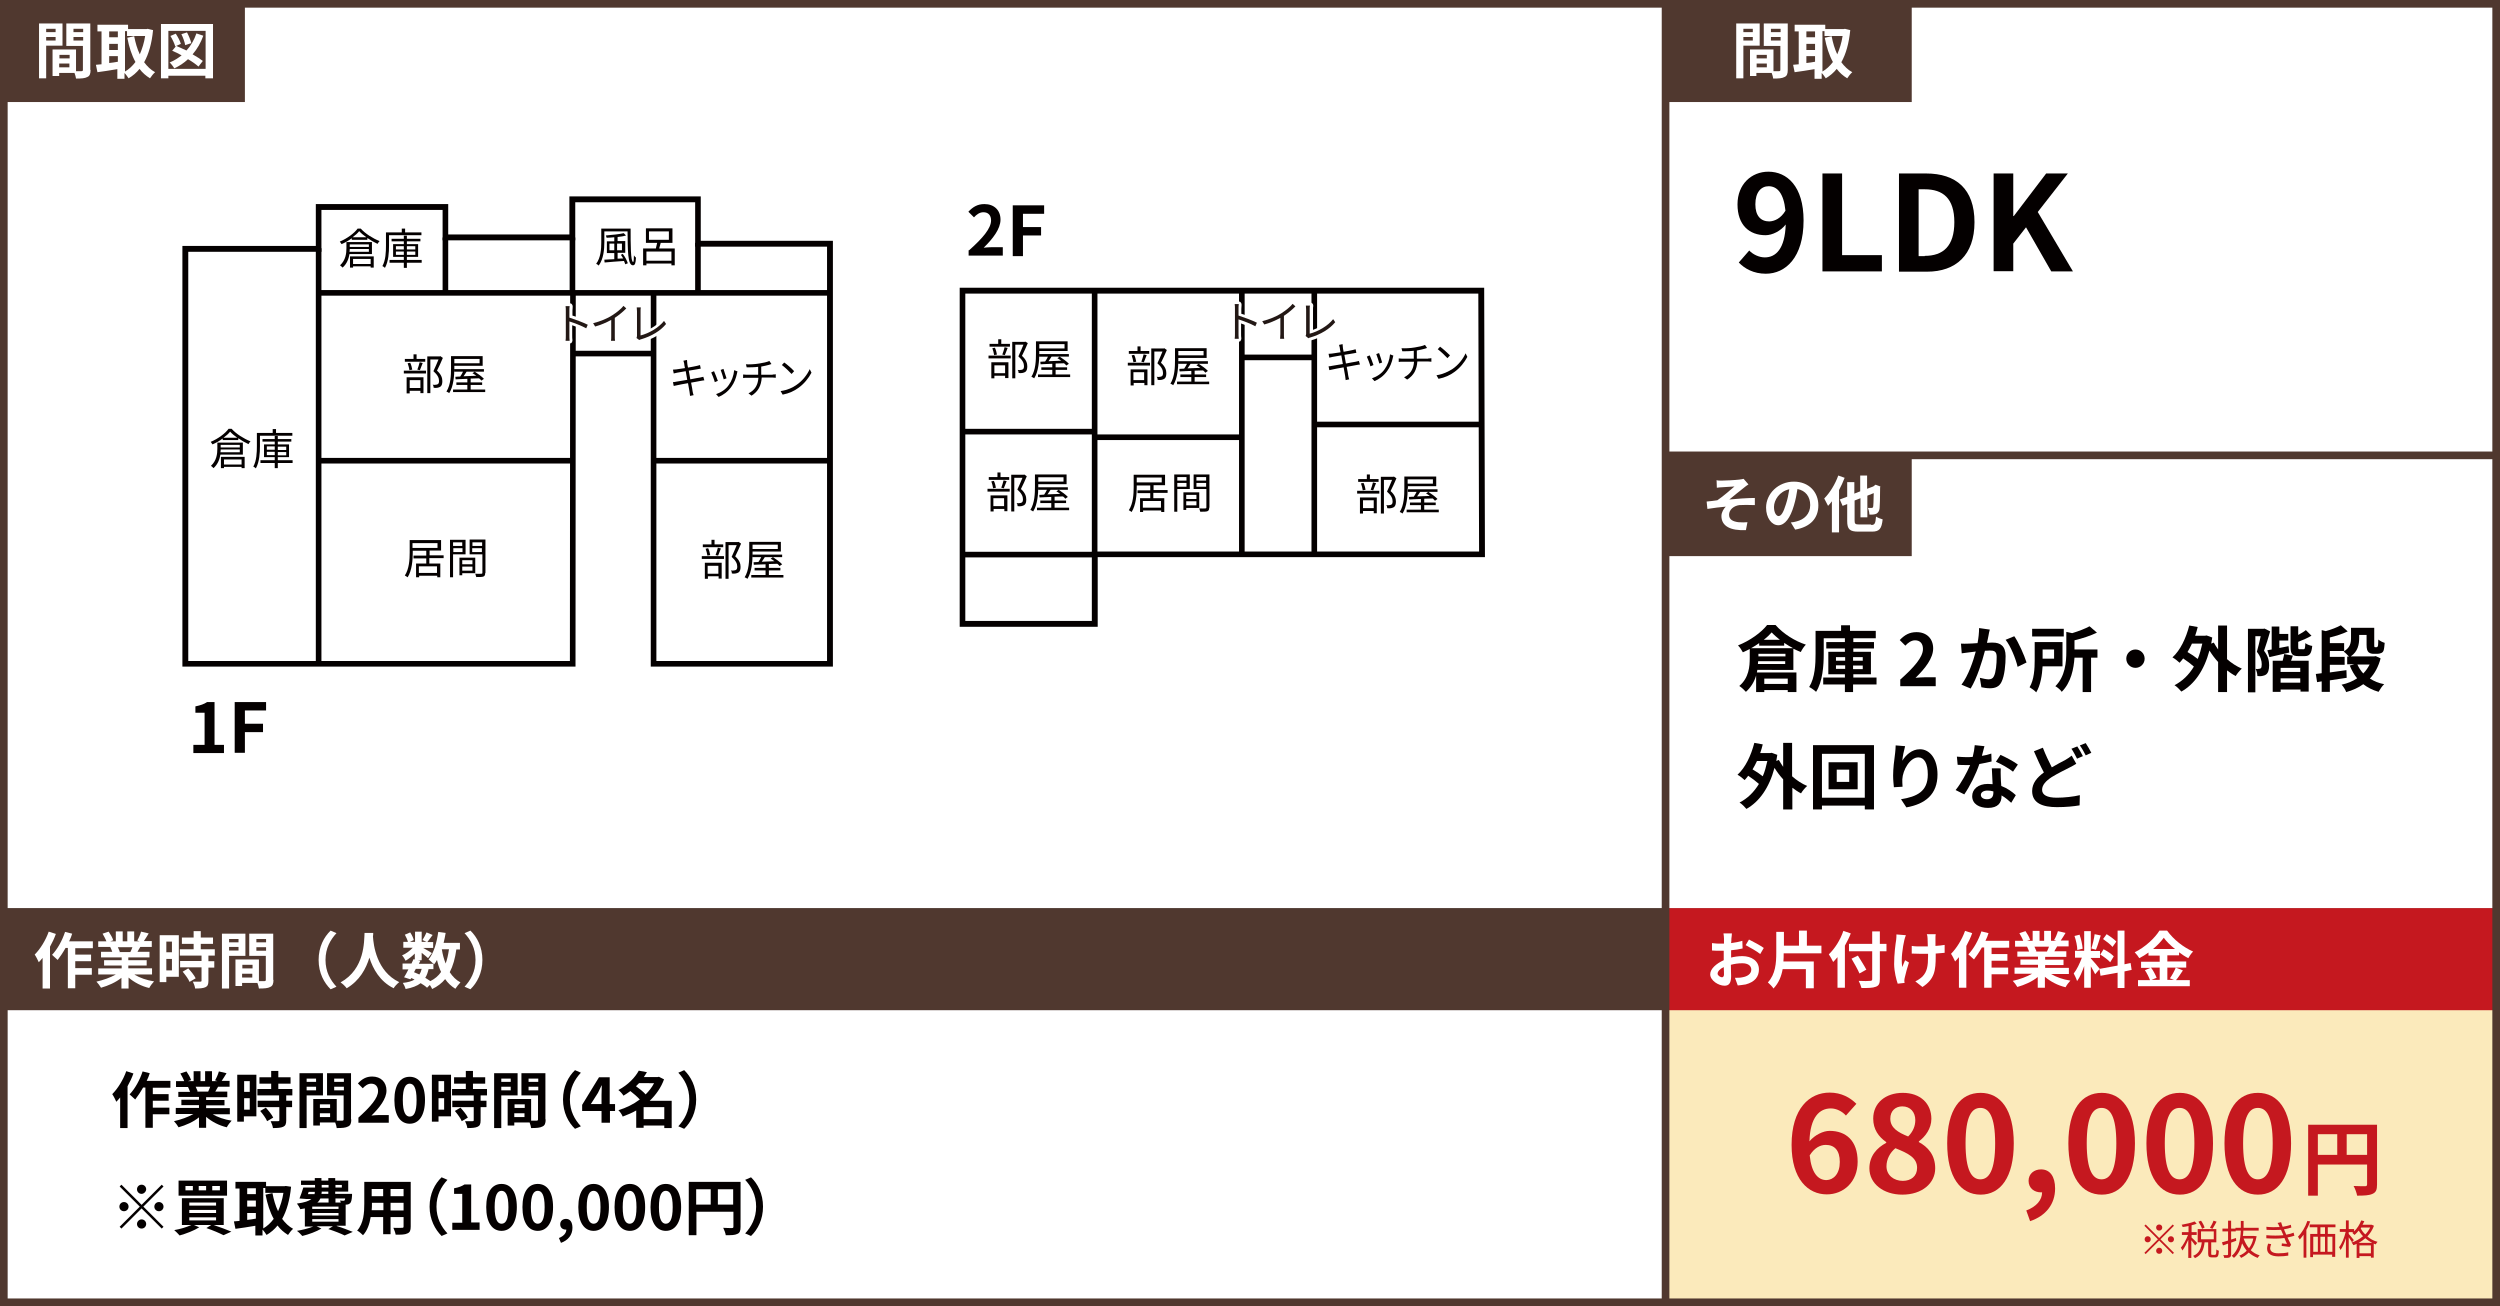 <?xml version="1.0" encoding="utf-8"?>
<!-- Generator: Adobe Illustrator 26.3.1, SVG Export Plug-In . SVG Version: 6.00 Build 0)  -->
<svg version="1.1" id="レイヤー_1" xmlns="http://www.w3.org/2000/svg" xmlns:xlink="http://www.w3.org/1999/xlink" x="0px"
	 y="0px" width="980px" height="512px" viewBox="0 0 980 512" style="enable-background:new 0 0 980 512;" xml:space="preserve">
<rect x="0" y="0" width="980" height="512" fill="#808080" stroke="none"/>
<style type="text/css">
	.st0{fill:#FFFFFF;}
	.st1{fill:#FBEABB;}
	.st2{fill:#50382F;}
	.st3{fill:#C5181F;}
	.st4{fill:#040000;}
	.st5{fill:#231815;}
</style>
<g>
	<g>
		<rect x="653.4" class="st0" width="326.7" height="178"/>
	</g>
	<g>
		<rect x="653.4" y="178" class="st0" width="326.7" height="178"/>
	</g>
	<g>
		<rect y="0" class="st0" width="653.3" height="356"/>
	</g>
	<g>
		<rect x="0" y="395.9" class="st0" width="653.3" height="116.1"/>
	</g>
	<g>
		<rect x="653.4" y="395.9" class="st1" width="326.7" height="116.1"/>
	</g>
	<g>
		<rect x="0" y="356" class="st2" width="652.8" height="40"/>
	</g>
	<g>
		<rect x="652.7" y="356" class="st3" width="325.7" height="40"/>
	</g>
	<g>
		<g>
			<path class="st4" d="M685.7,98.2c1.4,1.5,3.8,2.7,6.1,2.7c4.3,0,7.9-3.3,8.2-12.9c-2,2.6-5.3,4.2-7.9,4.2c-6.4,0-11-4-11-12.1
				c0-7.9,5.5-12.8,12.1-12.8c7.3,0,13.8,5.7,13.8,19.1c0,14.6-7.1,20.9-14.8,20.9c-4.8,0-8.3-2-10.6-4.4L685.7,98.2z M699.9,82.6
				c-0.7-7-3.3-9.6-6.6-9.6c-2.9,0-5.2,2.3-5.2,7.1c0,4.5,2.1,6.7,5.5,6.7C695.7,86.7,698.1,85.6,699.9,82.6z"/>
		</g>
		<g>
			<path class="st4" d="M714.4,68h7.7v32h15.6v6.4h-23.3V68z"/>
		</g>
		<g>
			<path class="st4" d="M744.4,68H755c11.8,0,19,6.1,19,19.1c0,12.9-7.3,19.4-18.6,19.4h-11V68z M754.5,100.3
				c7.2,0,11.6-3.8,11.6-13.2c0-9.4-4.5-12.9-11.6-12.9h-2.4v26.2H754.5z"/>
		</g>
		<g>
			<path class="st4" d="M781.5,68h7.7v16.7h0.2L802.1,68h8.5l-11.8,15.1l13.8,23.3h-8.5l-9.9-17.3l-5,6.4v10.8h-7.7V68z"/>
		</g>
	</g>
	<g>
		<g>
			<path class="st4" d="M688.9,262.5c-0.1,0.4-0.1,0.7-0.2,1.1h15.5v7.7h-3.4v-0.8h-9.2v0.8h-3.2v-6.5c-0.7,2.4-2,4.6-4,6.4
				c-0.5-0.6-1.9-1.9-2.6-2.3c3.8-3.2,4.1-7.7,4.1-11v-3.5c-0.9,0.5-1.8,0.9-2.7,1.3c-0.4-0.8-1.2-2-1.9-2.7c4.6-1.8,9.2-5.1,11.4-8
				h3.3c3.1,3.5,7.6,6.3,11.9,7.7c-0.8,0.8-1.5,1.9-2,2.9c-0.9-0.4-1.9-0.8-2.9-1.3v8.3H688.9z M689.6,252.1c-1,0.7-2.1,1.4-3.2,2
				h16.5c-1.2-0.6-2.4-1.4-3.5-2.1v1.1h-9.8V252.1z M699.8,260.3v-1.1h-10.6c0,0.4-0.1,0.7-0.1,1.1H699.8z M689.3,257.3h10.6v-1
				h-10.6V257.3z M697.7,250.8c-1.2-1-2.3-1.9-3.2-2.9c-0.8,0.9-1.8,1.9-3.1,2.9H697.7z M691.6,266v2.1h9.2V266H691.6z"/>
		</g>
		<g>
			<path class="st4" d="M735.5,268.3h-9.1v3h-3.2v-3h-8.5v-2.7h8.5v-1.3h-6.5v-8.8h6.5v-1.3h-7.3v-2.5h7.3v-1.5h-8.3v6.1
				c0,4.5-0.4,10.9-3,14.9c-0.6-0.6-1.9-1.5-2.7-1.9c2.3-3.7,2.5-9,2.5-13v-9h10v-2.2h3.5v2.2h10.1v2.9h-8.8v1.5h8.1v2.5h-8.1v1.3
				h6.9v8.8h-6.9v1.3h9.1V268.3z M719.7,259h3.6v-1.4h-3.6V259z M723.3,262.2v-1.4h-3.6v1.4H723.3z M726.4,257.6v1.4h3.8v-1.4H726.4
				z M730.2,260.9h-3.8v1.4h3.8V260.9z"/>
		</g>
		<g>
			<path class="st4" d="M744.8,266.5c5.6-5,9-8.9,9-12.1c0-2.1-1.1-3.4-3.1-3.4c-1.5,0-2.8,1-3.8,2.1l-2.2-2.2
				c1.9-2,3.8-3.1,6.6-3.1c3.9,0,6.5,2.5,6.5,6.4c0,3.8-3.1,7.8-6.9,11.5c1-0.1,2.4-0.2,3.4-0.2h4.5v3.5h-13.9V266.5z"/>
		</g>
		<g>
			<path class="st4" d="M780,246.8c-0.2,0.7-0.4,1.6-0.5,2.3c-0.1,0.8-0.4,1.8-0.6,2.9c0.9-0.1,1.8-0.1,2.3-0.1c2.9,0,5,1.3,5,5.3
				c0,3.3-0.4,7.7-1.6,10.1c-0.9,1.9-2.5,2.5-4.6,2.5c-1.1,0-2.4-0.2-3.3-0.4l-0.6-3.7c1.1,0.3,2.7,0.6,3.4,0.6
				c0.9,0,1.7-0.3,2.1-1.2c0.8-1.5,1.1-4.8,1.1-7.6c0-2.2-1-2.5-2.7-2.5c-0.4,0-1.1,0.1-1.9,0.1c-1.1,4.2-3.1,10.7-5.6,14.8
				l-3.6-1.5c2.7-3.6,4.6-9.2,5.6-13c-1,0.1-1.8,0.2-2.4,0.3c-0.8,0.1-2.2,0.3-3.1,0.4l-0.3-3.8c1,0.1,1.9,0,2.9,0
				c0.9,0,2.2-0.1,3.6-0.2c0.4-2.1,0.6-4.1,0.6-5.9L780,246.8z M789.6,249.4c1.7,2.4,4,7.7,4.8,10.3l-3.5,1.7
				c-0.7-3.1-2.7-8.1-4.7-10.6L789.6,249.4z"/>
		</g>
		<g>
			<path class="st4" d="M800.7,261.2c-0.2,3.4-0.8,7.4-2.5,10.2c-0.5-0.6-1.9-1.6-2.6-2c1.8-3,2-7.4,2-10.6v-7.1h10.9v9.5H800.7z
				 M809,249.5h-12.4v-3H809V249.5z M800.7,254.6v3.6h4.5v-3.6H800.7z M822.2,257.8h-2.5v13.5h-3.3v-13.5h-3.2
				c-0.3,4.3-1.3,9.7-5,13.4c-0.4-0.7-1.7-1.8-2.5-2.2c3.9-3.9,4.3-9.5,4.3-13.6v-7.7l2.3,0.5c2.6-0.8,5.2-1.8,6.8-2.7l2.9,2.5
				c-2.5,1.2-5.8,2.3-8.8,3v3.6h9V257.8z"/>
		</g>
		<g>
			<path class="st4" d="M837.1,254.6c2,0,3.6,1.6,3.6,3.6s-1.6,3.6-3.6,3.6s-3.6-1.6-3.6-3.6S835.1,254.6,837.1,254.6z"/>
		</g>
		<g>
			<path class="st4" d="M872.9,258.3c1.8,1.6,3.8,2.9,5.9,3.8c-0.8,0.7-1.9,2-2.4,2.9c-1.2-0.6-2.3-1.4-3.4-2.2v8.5h-3.5v-11.8
				c-1.3-1.4-2.4-2.9-3.4-4.5c-2.1,7.9-6,13.3-11,16.1c-0.6-0.7-1.8-2-2.7-2.5c3.1-1.6,5.6-4,7.6-7.3c-1.1-1-2.7-2.2-4.2-3.2
				c-0.4,0.6-0.9,1.1-1.4,1.7c-0.6-0.6-2-1.7-2.8-2.1c3.1-2.8,5.3-7.5,6.6-12.5l3.3,0.6c-0.3,1.2-0.6,2.3-1,3.4h3.9l0.6-0.1l2.2,0.8
				c-0.1,0.8-0.3,1.7-0.4,2.4l1-0.4c0.5,0.9,1.1,1.8,1.7,2.7v-9.4h3.5V258.3z M859.2,252.4c-0.5,1.1-1.1,2.2-1.7,3.2
				c1.4,0.8,2.9,1.8,4,2.7c0.8-1.8,1.3-3.8,1.8-6H859.2z"/>
		</g>
		<g>
			<path class="st4" d="M889.9,247.5c-0.7,2.4-1.6,5.4-2.4,7.6c1.7,2.2,2,4.1,2,5.7c0,1.8-0.4,3-1.2,3.6c-0.4,0.3-1,0.5-1.6,0.6
				c-0.5,0.1-1.1,0.1-1.8,0c0-0.8-0.3-2-0.7-2.8c0.5,0.1,0.8,0.1,1.2,0c0.3,0,0.6-0.1,0.8-0.2c0.3-0.2,0.4-0.8,0.4-1.6
				c0-1.3-0.4-3-1.9-4.9c0.5-1.8,1.1-4.2,1.5-6.1h-2.1v22h-2.9v-24.9h6l0.5-0.1L889.9,247.5z M897.4,255.8c-2.7,0.6-5.5,1.3-7.8,1.8
				l-0.8-2.7c0.5-0.1,1.1-0.2,1.7-0.3v-9h3v2.9h3.5v2.6h-3.5v2.9l3.6-0.7L897.4,255.8z M898.1,259h6.9v12.1h-3.2v-0.8H894v0.9h-3.1
				V259h3.9c0.2-0.9,0.5-1.8,0.6-2.6l3.4,0.6L898.1,259z M901.7,261.8H894v1.6h7.7V261.8z M901.7,267.6v-1.7H894v1.7H901.7z
				 M903,254.5c0.5,0,0.6-0.3,0.7-2.4c0.6,0.5,1.8,1,2.7,1.1c-0.3,3.1-1.1,4-3,4H901c-2.5,0-3.1-0.9-3.1-3.6v-8.1h3v3.4
				c1.1-0.6,2.3-1.3,3-1.9l2.2,2.2c-1.5,0.9-3.4,1.7-5.2,2.4v2c0,0.8,0.1,0.9,0.6,0.9H903z"/>
		</g>
		<g>
			<path class="st4" d="M919.9,265.7c-2.2,0.3-4.5,0.7-6.6,1v4.5h-3.2v-4.1l-1.8,0.3l-0.5-3.2c0.7-0.1,1.5-0.2,2.3-0.3V247l1.6,0.4
				c2.2-0.6,4.5-1.5,5.9-2.3l2.7,2.4c-2,1-4.6,1.8-7,2.4v2.2h5.6v3.1h-5.6v2.3h5.8v3.1h-5.8v3c2.1-0.3,4.3-0.6,6.5-0.9L919.9,265.7z
				 M933.2,258.1c-0.9,3.3-2.3,5.9-4.2,7.9c1.6,1,3.4,1.8,5.6,2.2c-0.8,0.7-1.7,2.1-2.2,3c-2.4-0.7-4.3-1.7-6-3
				c-1.9,1.4-4.2,2.4-6.7,3.1c-0.3-0.9-1.1-2.2-1.8-2.9c2.3-0.5,4.3-1.3,6.1-2.5c-1.2-1.4-2.1-3.1-2.9-5l1.8-0.5h-2.8v-3h0.7
				c-0.5-0.6-1.5-1.6-2.1-2c2.6-1.5,2.9-3.4,2.9-5.3v-4h9.1v6.7c0,0.5,0,0.7,0.1,0.8c0.1,0.1,0.1,0.1,0.3,0.1h0.4
				c0.1,0,0.3,0,0.4-0.1c0.1-0.1,0.2-0.2,0.3-0.6c0-0.4,0.1-1.2,0.1-2.3c0.6,0.5,1.7,1.1,2.5,1.3c-0.1,1.1-0.2,2.3-0.4,2.9
				s-0.5,0.9-1,1.1c-0.4,0.2-1.1,0.3-1.5,0.3h-1.5c-0.7,0-1.5-0.2-2-0.7c-0.4-0.5-0.7-1.1-0.7-2.9v-3.8h-2.9v1.2
				c0,2.5-0.5,5.3-3.3,7.2h9.2l0.6-0.1L933.2,258.1z M924.1,260.5c0.6,1.3,1.3,2.4,2.3,3.5c1-1,1.8-2.2,2.5-3.5H924.1z"/>
		</g>
		<g>
			<path class="st4" d="M702.5,304.3c1.8,1.6,3.8,2.9,5.9,3.8c-0.8,0.7-1.9,2-2.4,2.9c-1.2-0.6-2.3-1.4-3.4-2.2v8.5H699v-11.8
				c-1.3-1.4-2.4-2.9-3.4-4.5c-2.1,7.9-6,13.3-11,16.1c-0.6-0.7-1.8-2-2.7-2.5c3.1-1.6,5.6-4,7.6-7.3c-1.1-1-2.7-2.2-4.2-3.2
				c-0.4,0.6-0.9,1.1-1.4,1.7c-0.6-0.6-2-1.7-2.8-2.1c3.1-2.8,5.3-7.5,6.6-12.5l3.3,0.6c-0.3,1.2-0.6,2.3-1,3.4h3.9l0.6-0.1l2.2,0.8
				c-0.1,0.8-0.3,1.7-0.4,2.4l1-0.4c0.5,0.9,1.1,1.8,1.7,2.7v-9.4h3.5V304.3z M688.7,298.4c-0.5,1.1-1.1,2.2-1.7,3.2
				c1.4,0.8,2.9,1.8,4,2.7c0.8-1.8,1.3-3.8,1.8-6H688.7z"/>
		</g>
		<g>
			<path class="st4" d="M734.6,292.1v25.2H731v-1.5h-16.8v1.5h-3.5v-25.2H734.6z M731,312.7v-17.2h-16.8v17.2H731z M728.2,298.8
				v10.6h-11.4v-10.6H728.2z M724.9,301.7H720v4.8h4.9V301.7z"/>
		</g>
		<g>
			<path class="st4" d="M746.8,292.5c-0.4,1.4-1,4.2-1.1,5.7c1.3-2.1,3.7-4.5,6.9-4.5c3.9,0,6.9,3.8,6.9,9.9
				c0,7.8-4.8,11.6-12.2,12.9l-2.1-3.2c6.2-1,10.5-3,10.5-9.7c0-4.3-1.4-6.7-3.7-6.7c-3.3,0-6.1,4.9-6.3,8.6c0,0.8,0,1.7,0.1,2.9
				l-3.4,0.2c-0.1-1.1-0.3-2.8-0.3-4.6c0-2.6,0.4-6,0.8-8.9c0.1-1,0.2-2.1,0.2-2.9L746.8,292.5z"/>
		</g>
		<g>
			<path class="st4" d="M780.7,298.5c-1.3,0.3-3,0.7-4.8,1c-1.3,3.9-3.7,8.7-5.9,11.9l-3.4-1.7c2.2-2.7,4.4-6.8,5.7-9.8
				c-0.5,0-1,0-1.4,0c-1.1,0-2.3,0-3.5-0.1l-0.3-3.2c1.2,0.1,2.7,0.2,3.7,0.2c0.8,0,1.7,0,2.5-0.1c0.4-1.5,0.7-3.2,0.8-4.6l3.8,0.4
				c-0.2,0.9-0.6,2.3-1,3.8c1.3-0.2,2.6-0.5,3.7-0.9L780.7,298.5z M784.3,301c-0.1,1.2,0,2.3,0,3.6c0,0.8,0.1,2.1,0.2,3.5
				c2.4,0.9,4.3,2.3,5.7,3.6l-1.8,3c-1-0.9-2.2-2-3.8-2.9v0.3c0,2.6-1.4,4.6-5.3,4.6c-3.4,0-6.2-1.5-6.2-4.6c0-2.7,2.3-4.8,6.1-4.8
				c0.6,0,1.3,0.1,1.9,0.1c-0.1-2.1-0.2-4.5-0.3-6.2H784.3z M781.3,310.2c-0.7-0.2-1.5-0.3-2.2-0.3c-1.6,0-2.6,0.7-2.6,1.7
				c0,1,0.9,1.7,2.4,1.7c1.9,0,2.5-1.1,2.5-2.6V310.2z M789.1,302.5c-1.6-1.3-4.8-3.1-6.7-3.9l1.8-2.7c2,0.9,5.4,2.7,6.8,3.8
				L789.1,302.5z"/>
		</g>
		<g>
			<path class="st4" d="M813.9,299.4c-0.8,0.5-1.7,1-2.7,1.5c-1.7,0.9-4.3,2.1-6.9,3.7c-2.3,1.5-3.8,3.1-3.8,5c0,2,1.9,3.1,5.8,3.1
				c2.8,0,6.6-0.4,9-1l-0.1,4c-2.4,0.4-5.3,0.7-8.9,0.7c-5.5,0-9.7-1.5-9.7-6.3c0-3.1,1.9-5.3,4.6-7.3c-1.3-2.4-2.6-5.3-3.9-8.3
				l3.5-1.4c1.1,2.9,2.4,5.5,3.5,7.7c2-1.2,4-2.2,5.3-2.9c1-0.6,1.8-1.1,2.5-1.7L813.9,299.4z M814.3,292.6c0.7,1,1.7,2.8,2.2,3.8
				l-2.3,1c-0.6-1.1-1.4-2.8-2.2-3.9L814.3,292.6z M817.6,291.3c0.7,1.1,1.8,2.9,2.2,3.8l-2.2,1c-0.6-1.2-1.5-2.8-2.3-3.9
				L817.6,291.3z"/>
		</g>
	</g>
	<g>
		<g>
			<g>
				<path class="st4" d="M430.3,245.7h-54.1V112.8h205.6l0.3,105.6H430.3V245.7z M378.4,243.4H428v-27.2h151.8l-0.3-101.1H378.4
					V243.4z"/>
			</g>
			<g>
				<rect x="428" y="114.2" class="st4" width="2.2" height="102.7"/>
			</g>
			<g>
				<rect x="376.9" y="168.1" class="st4" width="52.5" height="2.2"/>
			</g>
			<g>
				<rect x="429.9" y="170.3" class="st4" width="56.7" height="2.2"/>
			</g>
			<g>
				<rect x="486.6" y="139" class="st4" width="28.7" height="2.2"/>
			</g>
			<g>
				<rect x="515" y="165.3" class="st4" width="65.7" height="2.2"/>
			</g>
			<g>
				<rect x="376.9" y="216.3" class="st4" width="52.5" height="2.2"/>
			</g>
			<g>
				<rect x="485.7" y="114" class="st4" width="2.2" height="103"/>
			</g>
			<g>
				<rect x="514.1" y="114" class="st4" width="2.2" height="103"/>
			</g>
		</g>
		<g>
			<g>
				<path class="st4" d="M379.9,98.1c5.4-4.8,8.6-8.6,8.6-11.7c0-2-1.1-3.2-3-3.2c-1.5,0-2.7,0.9-3.7,2l-2.2-2.2
					c1.8-1.9,3.6-3,6.3-3c3.8,0,6.3,2.4,6.3,6.1c0,3.6-3,7.5-6.6,11c1-0.1,2.3-0.2,3.2-0.2h4.3v3.3h-13.4V98.1z"/>
			</g>
			<g>
				<path class="st4" d="M397,80.5h12.3v3.3H401V89h7.1v3.3H401v8.1h-4V80.5z"/>
			</g>
		</g>
		<g>
			<g>
				<path class="st4" d="M387.5,139.4h8.7v1.1h-8.7V139.4z M395.9,135.9h-8v-1.1h3.4V133h1.2v1.8h3.4V135.9z M388.7,142h6.6v6.2H394
					v-0.9h-4.2v1h-1.2V142z M389.7,139.2c-0.1-0.7-0.4-1.9-0.7-2.7l1-0.2c0.4,0.8,0.7,2,0.8,2.7L389.7,139.2z M389.8,143.2v3.1h4.2
					v-3.1H389.8z M392.9,139c0.3-0.8,0.7-2,0.9-2.9l1.2,0.3c-0.4,1-0.8,2.1-1.1,2.8L392.9,139z M402.9,134.5c-0.7,1.6-1.5,3.5-2.3,5
					c1.7,1.5,2.1,2.9,2.1,4.1c0,1-0.2,1.8-0.8,2.2c-0.3,0.2-0.7,0.3-1.1,0.4c-0.4,0.1-1,0.1-1.5,0c0-0.4-0.1-0.9-0.4-1.2
					c0.5,0.1,1,0.1,1.3,0c0.3,0,0.5-0.1,0.7-0.2c0.4-0.2,0.5-0.7,0.5-1.3c0-1.1-0.5-2.3-2.2-3.8c0.7-1.4,1.4-3.2,2-4.6h-3.2v13.2
					h-1.2V134h4.9l0.2-0.1L402.9,134.5z"/>
			</g>
			<g>
				<path class="st4" d="M407.4,138.5c0,2.9-0.3,7.1-2,9.8c-0.2-0.2-0.8-0.5-1.1-0.6c1.7-2.7,1.8-6.5,1.8-9.2v-4.7h12.4v3.8h-11.1
					V138.5z M419.5,146.8v1h-12.6v-1h5.6V145h-4.3v-1h4.3v-1.4c-1.8,0.1-3.3,0.1-4.6,0.2l-0.1-1l1.9-0.1c0.4-0.6,0.8-1.2,1.1-1.9
					h-3.4v-1H419v1h-6.8c-0.4,0.6-0.8,1.3-1.2,1.8c1.5-0.1,3.2-0.1,5-0.2c-0.5-0.4-1-0.7-1.5-1l0.9-0.6c1.2,0.8,2.8,1.9,3.6,2.8
					l-1,0.7c-0.2-0.3-0.5-0.6-0.9-0.9l-3.3,0.1v1.5h4.5v1h-4.5v1.8H419.5z M407.4,134.9v1.7h9.9v-1.7H407.4z"/>
			</g>
		</g>
		<g>
			<g>
				<path class="st4" d="M387.1,191.6h8.7v1.1h-8.7V191.6z M395.6,188.1h-8V187h3.4v-1.8h1.2v1.8h3.4V188.1z M388.3,194.2h6.6v6.2
					h-1.2v-0.9h-4.2v1h-1.2V194.2z M389.3,191.4c-0.1-0.7-0.4-1.9-0.7-2.7l1-0.2c0.4,0.8,0.7,2,0.8,2.7L389.3,191.4z M389.4,195.3
					v3.1h4.2v-3.1H389.4z M392.5,191.2c0.3-0.8,0.7-2,0.9-2.9l1.2,0.3c-0.4,1-0.8,2.1-1.1,2.8L392.5,191.2z M402.5,186.7
					c-0.7,1.6-1.5,3.5-2.3,5c1.7,1.5,2.1,2.9,2.1,4.1c0,1-0.2,1.8-0.8,2.2c-0.3,0.2-0.7,0.3-1.1,0.4c-0.4,0.1-1,0.1-1.5,0
					c0-0.4-0.1-0.9-0.4-1.2c0.5,0.1,1,0.1,1.3,0c0.3,0,0.5-0.1,0.7-0.2c0.4-0.2,0.5-0.7,0.5-1.3c0-1.1-0.5-2.3-2.2-3.8
					c0.7-1.4,1.4-3.2,2-4.6h-3.2v13.2h-1.2v-14.4h4.9l0.2-0.1L402.5,186.7z"/>
			</g>
			<g>
				<path class="st4" d="M407,190.7c0,2.9-0.3,7.1-2,9.8c-0.2-0.2-0.8-0.5-1.1-0.6c1.7-2.7,1.8-6.5,1.8-9.2V186h12.4v3.8H407V190.7z
					 M419.1,199v1h-12.6v-1h5.6v-1.8h-4.3v-1h4.3v-1.4c-1.8,0.1-3.3,0.1-4.6,0.2l-0.1-1l1.9-0.1c0.4-0.6,0.8-1.2,1.1-1.9H407v-1
					h11.6v1h-6.8c-0.4,0.6-0.8,1.3-1.2,1.8c1.5-0.1,3.2-0.1,5-0.2c-0.5-0.4-1-0.7-1.5-1l0.9-0.6c1.2,0.8,2.8,1.9,3.6,2.8l-1,0.7
					c-0.2-0.3-0.5-0.6-0.9-0.9l-3.3,0.1v1.5h4.5v1h-4.5v1.8H419.1z M407,187.1v1.7h9.9v-1.7H407z"/>
			</g>
		</g>
		<g>
			<g>
				<path class="st4" d="M442.1,142.2h8.7v1.1h-8.7V142.2z M450.5,138.7h-8v-1.1h3.4v-1.8h1.2v1.8h3.4V138.7z M443.2,144.8h6.6v6.2
					h-1.2v-0.9h-4.2v1h-1.2V144.8z M444.3,142c-0.1-0.7-0.4-1.9-0.7-2.7l1-0.2c0.4,0.8,0.7,2,0.8,2.7L444.3,142z M444.3,145.9v3.1
					h4.2v-3.1H444.3z M447.4,141.8c0.3-0.8,0.7-2,0.9-2.9l1.2,0.3c-0.4,1-0.8,2.1-1.1,2.8L447.4,141.8z M457.4,137.2
					c-0.7,1.6-1.5,3.5-2.3,5c1.7,1.5,2.1,2.9,2.1,4.1c0,1-0.2,1.8-0.8,2.2c-0.3,0.2-0.7,0.3-1.1,0.4c-0.4,0.1-1,0.1-1.5,0
					c0-0.4-0.1-0.9-0.4-1.2c0.5,0.1,1,0.1,1.3,0c0.3,0,0.5-0.1,0.7-0.2c0.4-0.2,0.5-0.7,0.5-1.3c0-1.1-0.5-2.3-2.2-3.8
					c0.7-1.4,1.4-3.2,2-4.6h-3.2v13.2h-1.2v-14.4h4.9l0.2-0.1L457.4,137.2z"/>
			</g>
			<g>
				<path class="st4" d="M461.9,141.2c0,2.9-0.3,7.1-2,9.8c-0.2-0.2-0.8-0.5-1.1-0.6c1.7-2.7,1.8-6.5,1.8-9.2v-4.7H473v3.8h-11.1
					V141.2z M474,149.6v1h-12.6v-1h5.6v-1.8h-4.3v-1h4.3v-1.4c-1.8,0.1-3.3,0.1-4.6,0.2l-0.1-1l1.9-0.1c0.4-0.6,0.8-1.2,1.1-1.9
					h-3.4v-1h11.6v1h-6.8c-0.4,0.6-0.8,1.3-1.2,1.8c1.5-0.1,3.2-0.1,5-0.2c-0.5-0.4-1-0.7-1.5-1l0.9-0.6c1.2,0.8,2.8,1.9,3.6,2.8
					l-1,0.7c-0.2-0.3-0.5-0.6-0.9-0.9l-3.3,0.1v1.5h4.5v1h-4.5v1.8H474z M461.9,137.6v1.7h9.9v-1.7H461.9z"/>
			</g>
		</g>
		<g>
			<g>
				<path class="st4" d="M532,192.4h8.7v1.1H532V192.4z M540.4,188.9h-8v-1.1h3.4V186h1.2v1.8h3.4V188.9z M533.1,195h6.6v6.2h-1.2
					v-0.9h-4.2v1h-1.2V195z M534.2,192.2c-0.1-0.7-0.4-1.9-0.7-2.7l1-0.2c0.4,0.8,0.7,2,0.8,2.7L534.2,192.2z M534.3,196.1v3.1h4.2
					v-3.1H534.3z M537.3,192c0.3-0.8,0.7-2,0.9-2.9l1.2,0.3c-0.4,1-0.8,2.1-1.1,2.8L537.3,192z M547.4,187.5c-0.7,1.6-1.5,3.5-2.3,5
					c1.7,1.5,2.1,2.9,2.1,4.1c0,1-0.2,1.8-0.8,2.2c-0.3,0.2-0.7,0.3-1.1,0.4c-0.4,0.1-1,0.1-1.5,0c0-0.4-0.1-0.9-0.4-1.2
					c0.5,0.1,1,0.1,1.3,0c0.3,0,0.5-0.1,0.7-0.2c0.4-0.2,0.5-0.7,0.5-1.3c0-1.1-0.5-2.3-2.2-3.8c0.7-1.4,1.4-3.2,2-4.6h-3.2v13.2
					h-1.2v-14.4h4.9l0.2-0.1L547.4,187.5z"/>
			</g>
			<g>
				<path class="st4" d="M551.8,191.5c0,2.9-0.3,7.1-2,9.8c-0.2-0.2-0.8-0.5-1.1-0.6c1.7-2.7,1.8-6.5,1.8-9.2v-4.7H563v3.8h-11.1
					V191.5z M564,199.8v1h-12.6v-1h5.6V198h-4.3v-1h4.3v-1.4c-1.8,0.1-3.3,0.1-4.6,0.2l-0.1-1l1.9-0.1c0.4-0.6,0.8-1.2,1.1-1.9h-3.4
					v-1h11.6v1h-6.8c-0.4,0.6-0.8,1.3-1.2,1.8c1.5-0.1,3.2-0.1,5-0.2c-0.5-0.4-1-0.7-1.5-1l0.9-0.6c1.2,0.8,2.8,1.9,3.6,2.8l-1,0.7
					c-0.2-0.3-0.5-0.6-0.9-0.9l-3.3,0.1v1.5h4.5v1h-4.5v1.8H564z M551.8,187.9v1.7h9.9v-1.7H551.8z"/>
			</g>
		</g>
		<g>
			<g>
				<path class="st4" d="M452.1,193.3v2h4.3v5.4h-1.2v-0.6h-7.1v0.6h-1.2v-5.4h4v-2h-5v-1.1h5v-1.9h-5.3v0.8c0,2.8-0.3,6.9-2,9.6
					c-0.2-0.2-0.8-0.5-1.1-0.7c1.7-2.6,1.9-6.3,1.9-9v-4.9h12.3v4.1h-4.5v1.9h5.5v1.1H452.1z M445.6,189.1h9.8v-1.9h-9.8V189.1z
					 M455.1,196.4h-7.1v2.6h7.1V196.4z"/>
			</g>
			<g>
				<path class="st4" d="M461.5,191.7v8.9h-1.2V186h6.1v5.7H461.5z M461.5,187v1.4h3.6V187H461.5z M465.1,190.8v-1.5h-3.6v1.5H465.1
					z M465,199.1v0.8h-1.1V193h6.2v6.1H465z M465,194v1.6h4V194H465z M469,198.1v-1.6h-4v1.6H469z M474,199c0,0.8-0.2,1.2-0.7,1.4
					c-0.5,0.2-1.4,0.2-2.8,0.2c-0.1-0.4-0.3-0.9-0.4-1.3c1,0.1,2.1,0,2.4,0c0.3,0,0.4-0.1,0.4-0.4v-7.2h-5V186h6.2V199z M469,187
					v1.4h3.8V187H469z M472.8,190.8v-1.5H469v1.5H472.8z"/>
			</g>
		</g>
		<g>
			<g>
				<path class="st4" d="M533.1,142.9c-0.3,0-0.8,0.1-1.4,0.2c-0.8,0.2-2.3,0.4-3.8,0.7c0.3,1.6,0.6,3,0.6,3.4
					c0.1,0.5,0.2,1.1,0.4,1.5l-1.4,0.3c-0.1-0.6-0.1-1.1-0.2-1.6c-0.1-0.4-0.3-1.7-0.6-3.4c-1.7,0.3-3.4,0.6-4.2,0.8
					c-0.6,0.1-1,0.2-1.4,0.3l-0.3-1.5c0.4,0,1-0.1,1.4-0.2c0.8-0.1,2.5-0.4,4.2-0.7l-0.6-3.4c-1.5,0.3-2.8,0.5-3.4,0.6
					c-0.5,0.1-0.9,0.2-1.3,0.3l-0.3-1.5c0.4,0,0.8-0.1,1.3-0.1c0.6-0.1,1.9-0.3,3.4-0.5c-0.2-0.9-0.3-1.6-0.3-1.8
					c-0.1-0.4-0.2-0.8-0.3-1.1l1.4-0.3c0,0.3,0.1,0.8,0.1,1.2c0,0.2,0.1,0.9,0.3,1.8c1.5-0.3,2.9-0.5,3.6-0.7
					c0.4-0.1,0.8-0.2,1.1-0.3l0.3,1.4c-0.2,0-0.7,0.1-1.1,0.2c-0.7,0.1-2.1,0.4-3.6,0.6l0.6,3.4c1.6-0.3,3-0.6,3.8-0.7
					c0.6-0.1,1-0.2,1.3-0.3L533.1,142.9z"/>
			</g>
			<g>
				<path class="st4" d="M538.4,143.1l-1.2,0.5c-0.2-0.9-1.1-3.2-1.4-3.8l1.1-0.5C537.3,140,538.1,142.2,538.4,143.1z M546.2,139.4
					c-0.1,0.4-0.2,0.6-0.2,0.8c-0.4,1.9-1.1,3.7-2.2,5.2c-1.4,2-3.3,3.3-5,4l-1-1.1c1.8-0.6,3.8-1.8,5-3.6c1.1-1.5,1.9-3.6,2.1-5.8
					L546.2,139.4z M541.8,142.1l-1.1,0.4c-0.2-0.8-0.9-2.9-1.2-3.7l1.1-0.4C540.9,139.1,541.6,141.4,541.8,142.1z"/>
			</g>
			<g>
				<path class="st4" d="M559.9,140.5c0.3,0,0.9,0,1.2-0.1v1.4c-0.3,0-0.8-0.1-1.2-0.1h-4.3c-0.2,3.1-1.3,5.4-4,7.1l-1.2-0.9
					c2.4-1.2,3.7-3.1,3.9-6.1h-4.6c-0.5,0-1,0-1.4,0.1v-1.4c0.3,0,0.9,0.1,1.3,0.1h4.6v-3.1c-1.6,0.2-3.3,0.2-4.5,0.2l-0.3-1.2
					c1.2,0.1,3.5,0,5.2-0.3c1.4-0.2,3.2-0.6,4-1l0.8,1.2l-0.9,0.3c-0.8,0.2-1.9,0.5-3.1,0.7v3.2H559.9z"/>
			</g>
			<g>
				<path class="st4" d="M569.3,144.7c2.4-1.6,4.3-4.1,5.2-6.2l0.7,1.4c-1.1,2.1-2.9,4.4-5.2,6c-1.5,1.1-3.5,2.1-6.1,2.6l-0.8-1.4
					C565.8,146.7,567.8,145.6,569.3,144.7z M568.4,139.3l-1,1.1c-0.8-0.9-2.7-2.7-3.8-3.5l0.9-1
					C565.5,136.6,567.5,138.4,568.4,139.3z"/>
			</g>
		</g>
		<g>
			<g>
				<g>
					<path class="st0" d="M485.6,133.9H484c-0.3,0-0.6-0.1-0.8-0.4c-0.2-0.2-0.3-0.6-0.3-0.9c0.1-0.4,0.1-1.2,0.1-1.8V121
						c0-0.5,0-1.1-0.1-1.5c-0.1-0.3,0-0.7,0.2-0.9c0.2-0.3,0.5-0.4,0.9-0.4h1.6c0.3,0,0.6,0.1,0.8,0.4c0.2,0.2,0.3,0.5,0.3,0.9
						c0,0.4-0.1,1.2-0.1,1.6v1.9c2.3,0.7,5,1.8,6.6,2.6c0.5,0.3,0.8,0.9,0.5,1.4l-0.6,1.4c-0.1,0.3-0.4,0.5-0.7,0.6
						c-0.3,0.1-0.6,0.1-0.9-0.1c-1.3-0.7-3.3-1.5-5-2.1l0,4c0,0.5,0,1.4,0.1,1.9c0,0.3-0.1,0.6-0.3,0.9S486,133.9,485.6,133.9z"/>
				</g>
				<g>
					<path class="st0" d="M503.4,133.9h-1.6c-0.3,0-0.6-0.1-0.9-0.4c-0.2-0.2-0.3-0.6-0.3-0.9c0-0.2,0.1-1,0.1-1.6v-4.5
						c-1.6,0.7-3.3,1.4-4.9,1.9c-0.5,0.1-1-0.1-1.3-0.5l-0.8-1.3c-0.2-0.3-0.2-0.7-0.1-1c0.1-0.3,0.4-0.6,0.8-0.7
						c2.9-0.7,5.6-2,7.2-3c1.6-1,3.3-2.4,4.1-3.5c0.2-0.2,0.5-0.4,0.8-0.4c0.3,0,0.6,0.1,0.8,0.3l1.1,1c0.2,0.2,0.4,0.5,0.4,0.8
						c0,0.3-0.1,0.6-0.3,0.8c-1.2,1.3-2.7,2.5-4.2,3.5v6.6c0,0.7,0,1.4,0.1,1.6c0.1,0.3,0,0.7-0.2,0.9
						C504,133.7,503.7,133.9,503.4,133.9z"/>
				</g>
				<g>
					<path class="st0" d="M512.8,133.7c-0.3,0-0.5-0.1-0.7-0.3l-1-0.8c-0.4-0.3-0.5-0.9-0.3-1.3c0.1-0.1,0.1-0.2,0.1-0.4v-9.6
						c0-0.4-0.1-1-0.1-1.4c0-0.3,0-0.7,0.3-0.9c0.2-0.2,0.5-0.4,0.9-0.4h1.6c0.3,0,0.6,0.1,0.9,0.4c0.2,0.2,0.3,0.6,0.3,0.9
						c-0.1,0.4-0.1,0.9-0.1,1.4v8c2.8-1,5.7-2.9,7.2-4.9c0.2-0.3,0.6-0.5,0.9-0.4c0.4,0,0.7,0.2,0.9,0.5l0.8,1.2
						c0.3,0.4,0.2,0.9-0.1,1.3c-2.3,2.9-5.9,5.1-10.4,6.4c-0.1,0-0.3,0.1-0.4,0.2C513.2,133.6,513,133.7,512.8,133.7z"/>
				</g>
			</g>
			<g>
				<g>
					<path class="st5" d="M492.1,127.9c-1.8-1-4.7-2.1-6.6-2.7l0,5.6c0,0.5,0,1.4,0.1,2H484c0.1-0.5,0.1-1.4,0.1-2V121
						c0-0.5,0-1.2-0.1-1.8h1.6c-0.1,0.5-0.1,1.2-0.1,1.8v2.7c2.2,0.7,5.4,1.9,7.2,2.8L492.1,127.9z"/>
				</g>
				<g>
					<path class="st5" d="M507.8,120.1c-1.2,1.2-2.8,2.6-4.5,3.7v7.2c0,0.6,0,1.5,0.1,1.8h-1.6c0-0.3,0.1-1.2,0.1-1.8v-6.4
						c-1.8,1-4.1,2-6.3,2.6l-0.8-1.3c2.8-0.7,5.7-1.9,7.5-3.1c1.7-1.1,3.5-2.5,4.4-3.7L507.8,120.1z"/>
				</g>
				<g>
					<path class="st5" d="M511.8,131.7c0.1-0.3,0.2-0.5,0.2-0.8v-9.6c0-0.5-0.1-1.2-0.1-1.5h1.6c-0.1,0.4-0.1,1-0.1,1.5v9.5
						c3.2-0.8,7.1-3,9.2-5.7l0.8,1.2c-2.2,2.7-5.7,4.8-9.8,6c-0.2,0.1-0.5,0.1-0.7,0.3L511.8,131.7z"/>
				</g>
			</g>
		</g>
	</g>
	<g>
		<g>
			<g>
				<polygon class="st4" points="326.5,261.3 255.1,261.3 255.1,115 257.3,115 257.3,259.1 324.2,259.1 324.2,96.7 272.5,96.7 
					272.5,79.3 225.5,79.3 225.5,94.2 173.5,94.2 173.5,82.3 126,82.3 126,98.7 73.8,98.7 73.8,259.1 223.4,259.1 223.5,115 
					225.7,115 225.6,261.3 71.5,261.3 71.5,96.4 123.8,96.4 123.8,80 175.7,80 175.7,91.9 223.2,91.9 223.2,77 274.7,77 274.7,94.4 
					326.5,94.4 				"/>
			</g>
			<g>
				<rect x="123.8" y="97.3" class="st4" width="2.2" height="162.9"/>
			</g>
			<g>
				<rect x="173.5" y="93.1" class="st4" width="2.2" height="21.6"/>
			</g>
			<g>
				<rect x="223.3" y="93.1" class="st4" width="2.2" height="21.6"/>
			</g>
			<g>
				<rect x="124.6" y="113.7" class="st4" width="200.5" height="2.2"/>
			</g>
			<g>
				<rect x="272.5" y="95.2" class="st4" width="2.2" height="19.4"/>
			</g>
			<g>
				<rect x="224.4" y="137.5" class="st4" width="31.9" height="2.2"/>
			</g>
			<g>
				<rect x="256.1" y="179.5" class="st4" width="69.2" height="2.2"/>
			</g>
			<g>
				<rect x="124.6" y="179.5" class="st4" width="99.6" height="2.2"/>
			</g>
		</g>
		<g>
			<g>
				<path class="st4" d="M75.9,292h4.3v-12.6h-3.6v-2.5c2-0.4,3.4-0.9,4.6-1.7h2.9V292h3.7v3.2h-12V292z"/>
			</g>
			<g>
				<path class="st4" d="M92,275.2h12.3v3.3H96v5.2h7.1v3.3H96v8.1h-4V275.2z"/>
			</g>
		</g>
		<g>
			<g>
				<path class="st4" d="M158.3,145.3h8.7v1.1h-8.7V145.3z M166.7,141.8h-8v-1.1h3.4v-1.8h1.2v1.8h3.4V141.8z M159.4,147.9h6.6v6.2
					h-1.2v-0.9h-4.2v1h-1.2V147.9z M160.5,145.1c-0.1-0.7-0.4-1.9-0.7-2.7l1-0.2c0.4,0.8,0.7,2,0.8,2.7L160.5,145.1z M160.6,149v3.1
					h4.2V149H160.6z M163.6,144.9c0.3-0.8,0.7-2,0.9-2.9l1.2,0.3c-0.4,1-0.8,2.1-1.1,2.8L163.6,144.9z M173.6,140.3
					c-0.7,1.6-1.5,3.5-2.3,5c1.7,1.5,2.1,2.9,2.1,4.1c0,1-0.2,1.8-0.8,2.2c-0.3,0.2-0.7,0.3-1.1,0.4c-0.4,0.1-1,0.1-1.5,0
					c0-0.4-0.1-0.9-0.4-1.2c0.5,0.1,1,0.1,1.3,0c0.3,0,0.5-0.1,0.7-0.2c0.4-0.2,0.5-0.7,0.5-1.3c0-1.1-0.5-2.3-2.2-3.8
					c0.7-1.4,1.4-3.2,2-4.6h-3.2v13.2h-1.2v-14.4h4.9l0.2-0.1L173.6,140.3z"/>
			</g>
			<g>
				<path class="st4" d="M178.1,144.3c0,2.9-0.3,7.1-2,9.8c-0.2-0.2-0.8-0.5-1.1-0.6c1.7-2.7,1.8-6.5,1.8-9.2v-4.7h12.4v3.8h-11.1
					V144.3z M190.2,152.7v1h-12.6v-1h5.6v-1.8h-4.3v-1h4.3v-1.4c-1.8,0.1-3.3,0.1-4.6,0.2l-0.1-1l1.9-0.1c0.4-0.6,0.8-1.2,1.1-1.9
					h-3.4v-1h11.6v1h-6.8c-0.4,0.6-0.8,1.3-1.2,1.8c1.5-0.1,3.2-0.1,5-0.2c-0.5-0.4-1-0.7-1.5-1l0.9-0.6c1.2,0.8,2.8,1.9,3.6,2.8
					l-1,0.7c-0.2-0.3-0.5-0.6-0.9-0.9l-3.3,0.1v1.5h4.5v1h-4.5v1.8H190.2z M178.1,140.7v1.7h9.9v-1.7H178.1z"/>
			</g>
		</g>
		<g>
			<g>
				<path class="st4" d="M90.8,168.1c1.8,2,4.8,3.9,7.4,4.9c-0.3,0.3-0.6,0.7-0.8,1.1c-1.3-0.6-2.7-1.4-4-2.3v0.7h-6.1v-0.6
					c-1.2,0.9-2.6,1.7-4,2.3c-0.2-0.3-0.5-0.7-0.7-1c2.9-1.2,5.7-3.3,7-5.1H90.8z M86.4,178.2c-0.3,1.8-1,3.8-2.7,5.3
					c-0.2-0.2-0.7-0.7-1-0.9c2.2-2,2.5-4.7,2.5-6.7v-2.4h10v4.7H86.4z M94,177.3v-1.1h-7.5c0,0.3,0,0.7-0.1,1.1H94z M86.5,174.4v1
					H94v-1H86.5z M86.6,179.1h9.3v4.4h-1.2V183h-6.9v0.5h-1.2V179.1z M93,171.6c-1.1-0.8-2.1-1.6-2.8-2.4c-0.6,0.8-1.5,1.6-2.6,2.4
					H93z M87.8,180.1v2h6.9v-2H87.8z"/>
			</g>
			<g>
				<path class="st4" d="M101.9,170.8v4.1c0,2.6-0.2,6.2-1.6,8.7c-0.2-0.2-0.7-0.6-1-0.7c1.3-2.3,1.4-5.6,1.4-8v-5.2h6.2v-1.5h1.3
					v1.5h6.4v1.1H101.9z M114.7,181.5h-5.8v2h-1.2v-2h-5.6v-1.1h5.6v-1.2h-4.2v-5h4.2v-1.1h-4.8v-1h4.8v-1.2h1.2v1.2h5.3v1h-5.3v1.1
					h4.4v5h-4.4v1.2h5.8V181.5z M104.6,176.3h3.1v-1.3h-3.1V176.3z M107.7,178.4v-1.3h-3.1v1.3H107.7z M108.9,175.1v1.3h3.3v-1.3
					H108.9z M112.2,177.2h-3.3v1.3h3.3V177.2z"/>
			</g>
		</g>
		<g>
			<g>
				<path class="st4" d="M141.4,89.6c1.8,2,4.8,3.9,7.4,4.9c-0.3,0.3-0.6,0.7-0.8,1.1c-1.3-0.6-2.7-1.4-4-2.3V94h-6.1v-0.6
					c-1.2,0.9-2.6,1.7-4,2.3c-0.2-0.3-0.5-0.7-0.7-1c2.9-1.2,5.7-3.3,7-5.1H141.4z M137,99.6c-0.3,1.8-1,3.8-2.7,5.3
					c-0.2-0.2-0.7-0.7-1-0.9c2.2-2,2.5-4.7,2.5-6.7v-2.4h10v4.7H137z M144.6,98.7v-1.1h-7.5c0,0.3,0,0.7-0.1,1.1H144.6z M137.1,95.8
					v1h7.5v-1H137.1z M137.2,100.5h9.3v4.4h-1.2v-0.5h-6.9v0.5h-1.2V100.5z M143.6,93c-1.1-0.8-2.1-1.6-2.8-2.4
					c-0.6,0.8-1.5,1.6-2.6,2.4H143.6z M138.4,101.5v2h6.9v-2H138.4z"/>
			</g>
			<g>
				<path class="st4" d="M152.5,92.2v4.1c0,2.6-0.2,6.2-1.6,8.7c-0.2-0.2-0.7-0.6-1-0.7c1.3-2.3,1.4-5.6,1.4-8v-5.2h6.2v-1.5h1.3
					v1.5h6.4v1.1H152.5z M165.3,103h-5.8v2h-1.2v-2h-5.6v-1.1h5.6v-1.2h-4.2v-5h4.2v-1.1h-4.8v-1h4.8v-1.2h1.2v1.2h5.3v1h-5.3v1.1
					h4.4v5h-4.4v1.2h5.8V103z M155.2,97.8h3.1v-1.3h-3.1V97.8z M158.3,99.9v-1.3h-3.1v1.3H158.3z M159.5,96.5v1.3h3.3v-1.3H159.5z
					 M162.8,98.6h-3.3v1.3h3.3V98.6z"/>
			</g>
		</g>
		<g>
			<g>
				<path class="st4" d="M275.1,218h8.7v1.1h-8.7V218z M283.5,214.5h-8v-1.1h3.4v-1.8h1.2v1.8h3.4V214.5z M276.3,220.6h6.6v6.2h-1.2
					v-0.9h-4.2v1h-1.2V220.6z M277.3,217.8c-0.1-0.7-0.4-1.9-0.7-2.7l1-0.2c0.4,0.8,0.7,2,0.8,2.7L277.3,217.8z M277.4,221.8v3.1
					h4.2v-3.1H277.4z M280.5,217.6c0.3-0.8,0.7-2,0.9-2.9l1.2,0.3c-0.4,1-0.8,2.1-1.1,2.8L280.5,217.6z M290.5,213.1
					c-0.7,1.6-1.5,3.5-2.3,5c1.7,1.5,2.1,2.9,2.1,4.1c0,1-0.2,1.8-0.8,2.2c-0.3,0.2-0.7,0.3-1.1,0.4c-0.4,0.1-1,0.1-1.5,0
					c0-0.4-0.1-0.9-0.4-1.2c0.5,0.1,1,0.1,1.3,0c0.3,0,0.5-0.1,0.7-0.2c0.4-0.2,0.5-0.7,0.5-1.3c0-1.1-0.5-2.3-2.2-3.8
					c0.7-1.4,1.4-3.2,2-4.6h-3.2v13.2h-1.2v-14.4h4.9l0.2-0.1L290.5,213.1z"/>
			</g>
			<g>
				<path class="st4" d="M295,217.1c0,2.9-0.3,7.1-2,9.8c-0.2-0.2-0.8-0.5-1.1-0.6c1.7-2.7,1.8-6.5,1.8-9.2v-4.7h12.4v3.8H295V217.1
					z M307.1,225.4v1h-12.6v-1h5.6v-1.8h-4.3v-1h4.3v-1.4c-1.8,0.1-3.3,0.1-4.6,0.2l-0.1-1l1.9-0.1c0.4-0.6,0.8-1.2,1.1-1.9H295v-1
					h11.6v1h-6.8c-0.4,0.6-0.8,1.3-1.2,1.8c1.5-0.1,3.2-0.1,5-0.2c-0.5-0.4-1-0.7-1.5-1l0.9-0.6c1.2,0.8,2.8,1.9,3.6,2.8l-1,0.7
					c-0.2-0.3-0.5-0.6-0.9-0.9l-3.3,0.1v1.5h4.5v1h-4.5v1.8H307.1z M295,213.5v1.7h9.9v-1.7H295z"/>
			</g>
		</g>
		<g>
			<g>
				<path class="st4" d="M247.2,89.6c0,6.2,0,13.1,1,13.1c0.2,0,0.3-1.1,0.3-2.6c0.2,0.3,0.5,0.7,0.8,0.9c-0.1,2.2-0.4,3-1.2,3
					c-2.1,0-2-6-2.1-13.3h-9.1V95c0,2.7-0.3,6.5-2.2,9.1c-0.2-0.2-0.7-0.6-1-0.7c1.8-2.4,2-5.8,2-8.4v-5.4H247.2z M244.1,99.5
					c0.9,1.1,1.7,2.7,2,3.7l-1,0.4c-0.1-0.4-0.3-0.8-0.5-1.3c-2.8,0.2-5.7,0.4-7.6,0.6l-0.1-1.1c1-0.1,2.4-0.1,3.9-0.2v-2.4h-2.9
					v-4.6h2.9V93c-1,0.1-2.1,0.2-3,0.2c-0.1-0.3-0.2-0.7-0.3-0.9c2.4-0.2,5.4-0.5,7-0.9l0.9,0.9c-0.9,0.3-2.1,0.5-3.3,0.6v1.6h3v4.6
					h-3v2.3l2.2-0.1c-0.3-0.5-0.6-1-0.9-1.4L244.1,99.5z M240.8,98.1v-2.6h-1.9v2.6H240.8z M241.9,95.5v2.6h1.9v-2.6H241.9z"/>
			</g>
			<g>
				<path class="st4" d="M264.5,97.4v6.6h-1.3v-0.7h-9.8v0.7h-1.3v-6.6h5c0.2-0.7,0.3-1.5,0.5-2.2h-4.4v-5.7h10.4v5.7H259
					c-0.2,0.7-0.4,1.5-0.6,2.2H264.5z M263.2,102.2v-3.6h-9.8v3.6H263.2z M254.4,94h7.8v-3.3h-7.8V94z"/>
			</g>
		</g>
		<g>
			<g>
				<path class="st4" d="M168.3,218.9v2h4.3v5.4h-1.2v-0.6h-7.1v0.6h-1.2v-5.4h4v-2h-5v-1.1h5v-1.9h-5.3v0.8c0,2.8-0.3,6.9-2,9.6
					c-0.2-0.2-0.8-0.5-1.1-0.7c1.7-2.6,1.9-6.3,1.9-9v-4.9h12.3v4.1h-4.5v1.9h5.5v1.1H168.3z M161.7,214.8h9.8v-1.9h-9.8V214.8z
					 M171.3,222h-7.1v2.6h7.1V222z"/>
			</g>
			<g>
				<path class="st4" d="M177.6,217.4v8.9h-1.2v-14.7h6.1v5.7H177.6z M177.6,212.6v1.4h3.6v-1.4H177.6z M181.3,216.4v-1.5h-3.6v1.5
					H181.3z M181.2,224.7v0.8h-1.1v-6.9h6.2v6.1H181.2z M181.2,219.6v1.6h4v-1.6H181.2z M185.2,223.7v-1.6h-4v1.6H185.2z
					 M190.2,224.6c0,0.8-0.2,1.2-0.7,1.4c-0.5,0.2-1.4,0.2-2.8,0.2c-0.1-0.4-0.3-0.9-0.4-1.3c1,0.1,2.1,0,2.4,0
					c0.3,0,0.4-0.1,0.4-0.4v-7.2h-5v-5.8h6.2V224.6z M185.2,212.6v1.4h3.8v-1.4H185.2z M188.9,216.4v-1.5h-3.8v1.5H188.9z"/>
			</g>
		</g>
		<g>
			<g>
				<path class="st4" d="M276.1,149.1c-0.3,0-0.8,0.1-1.4,0.2c-0.8,0.2-2.3,0.4-3.8,0.7c0.3,1.6,0.6,3,0.6,3.4
					c0.1,0.5,0.2,1.1,0.4,1.5l-1.4,0.3c-0.1-0.6-0.1-1.1-0.2-1.6c-0.1-0.4-0.3-1.7-0.6-3.4c-1.7,0.3-3.4,0.6-4.2,0.8
					c-0.6,0.1-1,0.2-1.4,0.3l-0.3-1.5c0.4,0,1-0.1,1.4-0.2c0.8-0.1,2.5-0.4,4.2-0.7l-0.6-3.4c-1.5,0.3-2.8,0.5-3.4,0.6
					c-0.5,0.1-0.9,0.2-1.3,0.3l-0.3-1.5c0.4,0,0.8-0.1,1.3-0.1c0.6-0.1,1.9-0.3,3.4-0.5c-0.2-0.9-0.3-1.6-0.3-1.8
					c-0.1-0.4-0.2-0.8-0.3-1.1l1.4-0.3c0,0.3,0.1,0.8,0.1,1.2c0,0.2,0.1,0.9,0.3,1.8c1.5-0.3,2.9-0.5,3.6-0.7
					c0.4-0.1,0.8-0.2,1.1-0.3l0.3,1.4c-0.2,0-0.7,0.1-1.1,0.2c-0.7,0.1-2.1,0.4-3.6,0.6l0.6,3.4c1.6-0.3,3-0.6,3.8-0.7
					c0.6-0.1,1-0.2,1.3-0.3L276.1,149.1z"/>
			</g>
			<g>
				<path class="st4" d="M281.4,149.3l-1.2,0.5c-0.2-0.9-1.1-3.2-1.4-3.8l1.1-0.5C280.3,146.3,281.1,148.5,281.4,149.3z
					 M289.1,145.6c-0.1,0.4-0.2,0.6-0.2,0.8c-0.4,1.9-1.1,3.7-2.2,5.2c-1.4,2-3.3,3.3-5,4l-1-1.1c1.8-0.6,3.8-1.8,5-3.6
					c1.1-1.5,1.9-3.6,2.1-5.8L289.1,145.6z M284.8,148.3l-1.1,0.4c-0.2-0.8-0.9-2.9-1.2-3.7l1.1-0.4
					C283.8,145.4,284.6,147.6,284.8,148.3z"/>
			</g>
			<g>
				<path class="st4" d="M302.9,146.8c0.3,0,0.9,0,1.2-0.1v1.4c-0.3,0-0.8-0.1-1.2-0.1h-4.3c-0.2,3.1-1.3,5.4-4,7.1l-1.2-0.9
					c2.4-1.2,3.7-3.1,3.9-6.1h-4.6c-0.5,0-1,0-1.4,0.1v-1.4c0.3,0,0.9,0.1,1.3,0.1h4.6v-3.1c-1.6,0.2-3.3,0.2-4.5,0.2l-0.3-1.2
					c1.2,0.1,3.5,0,5.2-0.3c1.4-0.2,3.2-0.6,4-1l0.8,1.2l-0.9,0.3c-0.8,0.2-1.9,0.5-3.1,0.7v3.2H302.9z"/>
			</g>
			<g>
				<path class="st4" d="M312.2,150.9c2.4-1.6,4.3-4.1,5.2-6.2l0.7,1.4c-1.1,2.1-2.9,4.4-5.2,6c-1.5,1.1-3.5,2.1-6.1,2.6l-0.8-1.4
					C308.8,152.9,310.8,151.9,312.2,150.9z M311.3,145.5l-1,1.1c-0.8-0.9-2.7-2.7-3.8-3.5l0.9-1
					C308.5,142.8,310.5,144.6,311.3,145.5z"/>
			</g>
		</g>
		<g>
			<g>
				<g>
					<path class="st0" d="M223.4,134.6h-1.6c-0.3,0-0.6-0.1-0.8-0.4c-0.2-0.2-0.3-0.6-0.3-0.9c0.1-0.4,0.1-1.2,0.1-1.8v-9.8
						c0-0.5,0-1.1-0.1-1.5c-0.1-0.3,0-0.7,0.2-0.9c0.2-0.3,0.5-0.4,0.9-0.4h1.6c0.3,0,0.6,0.1,0.8,0.4c0.2,0.2,0.3,0.5,0.3,0.9
						c0,0.4-0.1,1.2-0.1,1.6v1.9c2.3,0.7,5,1.8,6.6,2.6c0.5,0.3,0.8,0.9,0.5,1.4l-0.6,1.4c-0.1,0.3-0.4,0.5-0.7,0.6
						c-0.3,0.1-0.6,0.1-0.9-0.1c-1.3-0.7-3.3-1.5-5-2.1l0,4c0,0.5,0,1.4,0.1,1.9c0,0.3-0.1,0.6-0.3,0.9S223.7,134.6,223.4,134.6z"/>
				</g>
				<g>
					<path class="st0" d="M241.1,134.6h-1.6c-0.3,0-0.6-0.1-0.9-0.4c-0.2-0.2-0.3-0.6-0.3-0.9c0-0.2,0.1-1,0.1-1.6v-4.5
						c-1.6,0.7-3.3,1.4-4.9,1.9c-0.5,0.1-1-0.1-1.3-0.5l-0.8-1.3c-0.2-0.3-0.2-0.7-0.1-1c0.1-0.3,0.4-0.6,0.8-0.7
						c2.9-0.7,5.6-2,7.2-3c1.6-1,3.3-2.4,4.1-3.5c0.2-0.2,0.5-0.4,0.8-0.4c0.3,0,0.6,0.1,0.8,0.3l1.1,1c0.2,0.2,0.4,0.5,0.4,0.8
						c0,0.3-0.1,0.6-0.3,0.8c-1.2,1.3-2.7,2.5-4.2,3.5v6.6c0,0.7,0,1.4,0.1,1.6c0.1,0.3,0,0.7-0.2,0.9
						C241.7,134.5,241.4,134.6,241.1,134.6z"/>
				</g>
				<g>
					<path class="st0" d="M250.5,134.4c-0.3,0-0.5-0.1-0.7-0.3l-1-0.8c-0.4-0.3-0.5-0.8-0.3-1.3c0.1-0.1,0.1-0.2,0.1-0.4V122
						c0-0.4-0.1-1-0.1-1.4c0-0.3,0-0.7,0.3-0.9c0.2-0.2,0.5-0.4,0.9-0.4h1.6c0.3,0,0.6,0.1,0.9,0.4c0.2,0.3,0.3,0.6,0.3,0.9
						c-0.1,0.4-0.1,0.9-0.1,1.4v8c2.8-1,5.7-2.9,7.2-4.9c0.2-0.3,0.6-0.4,0.9-0.4c0.4,0,0.7,0.2,0.9,0.5l0.8,1.2
						c0.3,0.4,0.2,0.9-0.1,1.3c-2.3,2.9-5.9,5.1-10.4,6.4c-0.1,0-0.3,0.1-0.4,0.2C250.9,134.4,250.7,134.4,250.5,134.4z"/>
				</g>
			</g>
			<g>
				<g>
					<path class="st5" d="M229.8,128.7c-1.8-1-4.7-2.1-6.6-2.7l0,5.6c0,0.5,0,1.4,0.1,2h-1.6c0.1-0.5,0.1-1.4,0.1-2v-9.8
						c0-0.5,0-1.2-0.1-1.8h1.6c-0.1,0.5-0.1,1.2-0.1,1.8v2.7c2.2,0.7,5.4,1.9,7.2,2.8L229.8,128.7z"/>
				</g>
				<g>
					<path class="st5" d="M245.5,120.9c-1.2,1.2-2.8,2.6-4.5,3.7v7.2c0,0.6,0,1.5,0.1,1.8h-1.6c0.1-0.3,0.1-1.2,0.1-1.8v-6.4
						c-1.8,1-4.1,2-6.3,2.6l-0.8-1.3c2.8-0.7,5.7-1.9,7.5-3.1c1.7-1.1,3.5-2.5,4.4-3.7L245.5,120.9z"/>
				</g>
				<g>
					<path class="st5" d="M249.5,132.5c0.1-0.3,0.2-0.5,0.2-0.8V122c0-0.5-0.1-1.2-0.1-1.5h1.6c-0.1,0.4-0.1,1-0.1,1.5v9.5
						c3.2-0.8,7.1-3,9.2-5.7l0.8,1.2c-2.2,2.7-5.7,4.8-9.8,6c-0.2,0.1-0.5,0.1-0.7,0.3L249.5,132.5z"/>
				</g>
			</g>
		</g>
	</g>
	<g>
		<g>
			<rect x="653.4" class="st2" width="96" height="40"/>
		</g>
		<g>
			<g>
				<path class="st0" d="M683.4,17.9v12.8h-2.8V9.2h9.2v8.7H683.4z M683.4,11.3v1.3h3.7v-1.3H683.4z M687.1,15.9v-1.4h-3.7v1.4
					H687.1z M700.8,27.4c0,1.5-0.3,2.4-1.3,2.8c-0.9,0.5-2.3,0.6-4.4,0.6c-0.1-0.6-0.3-1.5-0.6-2.2h-6v1.2H686V19.4h9.2v8.5
					c0.9,0,1.8,0,2.1,0c0.4,0,0.6-0.1,0.6-0.5V18h-6.5V9.2h9.4V27.4z M688.6,21.5v1.4h4v-1.4H688.6z M692.6,26.4v-1.5h-4v1.5H692.6z
					 M694.2,11.3v1.3h3.8v-1.3H694.2z M698,15.9v-1.4h-3.8v1.4H698z"/>
			</g>
			<g>
				<path class="st0" d="M725.3,11.8c-0.5,5.2-1.7,9.4-3.5,12.6c1.2,1.6,2.6,3,4.3,3.9c-0.6,0.5-1.5,1.6-2,2.4c-1.6-1-3-2.2-4.1-3.7
					c-1.2,1.5-2.6,2.7-4.3,3.7c-0.4-0.6-1-1.5-1.6-2.1v2.3h-2.8v-3.8c-2.8,0.5-5.6,0.9-7.8,1.2l-0.6-2.9c0.6-0.1,1.4-0.1,2.2-0.2
					V12.3h-1.6V9.7h12v1.7h7.2l0.5-0.1L725.3,11.8z M708.1,12.3v2.3h3.4v-2.3H708.1z M708.1,19.6h3.4v-2.4h-3.4V19.6z M708.1,24.7
					c1.1-0.1,2.3-0.3,3.4-0.5v-2.2h-3.4V24.7z M714.3,28.1c1.6-0.9,3-2.2,4.2-3.8c-1.5-2.7-2.5-5.9-3.2-9.5l2.7-0.6
					c0.5,2.6,1.2,5,2.2,7.1c0.9-2.1,1.7-4.5,2.1-7.2h-7.1v-1.9h-0.8V28.1z"/>
			</g>
		</g>
	</g>
	<g>
		<g>
			<rect x="0" class="st2" width="96" height="40"/>
		</g>
		<g>
			<g>
				<path class="st0" d="M18.1,17.9v12.8h-2.8V9.2h9.2v8.7H18.1z M18.1,11.3v1.3h3.7v-1.3H18.1z M21.8,15.9v-1.4h-3.7v1.4H21.8z
					 M35.5,27.4c0,1.5-0.3,2.4-1.3,2.8c-0.9,0.5-2.3,0.6-4.4,0.6c-0.1-0.6-0.3-1.5-0.6-2.2h-6v1.2h-2.6V19.4h9.2v8.5
					c0.9,0,1.8,0,2.1,0c0.4,0,0.6-0.1,0.6-0.5V18h-6.5V9.2h9.4V27.4z M23.3,21.5v1.4h4v-1.4H23.3z M27.2,26.4v-1.5h-4v1.5H27.2z
					 M28.8,11.3v1.3h3.8v-1.3H28.8z M32.6,15.9v-1.4h-3.8v1.4H32.6z"/>
			</g>
			<g>
				<path class="st0" d="M60,11.8c-0.5,5.2-1.7,9.4-3.5,12.6c1.2,1.6,2.6,3,4.3,3.9c-0.6,0.5-1.5,1.6-2,2.4c-1.6-1-3-2.2-4.1-3.7
					c-1.2,1.5-2.6,2.7-4.3,3.7c-0.4-0.6-1-1.5-1.6-2.1v2.3h-2.8v-3.8c-2.8,0.5-5.6,0.9-7.8,1.2l-0.6-2.9c0.6-0.1,1.4-0.1,2.2-0.2
					V12.3h-1.6V9.7h12v1.7h7.2l0.5-0.1L60,11.8z M42.8,12.3v2.3h3.4v-2.3H42.8z M42.8,19.6h3.4v-2.4h-3.4V19.6z M42.8,24.7
					c1.1-0.1,2.3-0.3,3.4-0.5v-2.2h-3.4V24.7z M48.9,28.1c1.6-0.9,3-2.2,4.2-3.8c-1.5-2.7-2.5-5.9-3.2-9.5l2.7-0.6
					c0.5,2.6,1.2,5,2.2,7.1c0.9-2.1,1.7-4.5,2.1-7.2h-7.1v-1.9h-0.8V28.1z"/>
			</g>
			<g>
				<path class="st0" d="M83.5,9.4v21.3h-3v-1H66v1h-2.9V9.4H83.5z M80.6,27V12.1H66V27H80.6z M79.7,14c-1,2.8-2.4,5.2-4.2,7.3
					c1.6,0.9,3,1.8,4,2.6l-1.7,2.2c-1-0.9-2.4-1.9-4.1-2.9c-1.6,1.5-3.4,2.7-5.4,3.6c-0.3-0.6-1.2-1.8-1.8-2.3
					c1.7-0.7,3.3-1.7,4.7-2.8c-1.2-0.7-2.5-1.3-3.7-1.8l1.5-1.8l-0.3,0.1c-0.3-1.1-1.1-2.8-1.9-4.1l2.1-0.9c0.8,1.2,1.7,2.9,2,4
					l-1.8,0.8c1.2,0.5,2.6,1.2,4,1.8c1.7-1.8,3-4.1,3.9-6.7L79.7,14z M72.6,17.7c-0.2-1.2-0.8-2.9-1.5-4.3l2.2-0.7
					c0.7,1.3,1.4,3,1.7,4.2L72.6,17.7z"/>
			</g>
		</g>
	</g>
	<g>
		<g>
			<rect x="653.4" y="178" class="st2" width="96" height="40"/>
		</g>
		<g>
			<g>
				<path class="st0" d="M674.9,188.4c1,0,5.5-0.2,6.9-0.4c0.8-0.1,1.3-0.2,1.7-0.3l1.9,2.2c-0.5,0.3-1.4,0.9-1.8,1.3
					c-1.7,1.3-4.1,3.3-5.7,4.6c3.2-0.3,7.1-0.6,10-0.6v2.8c-2.3-0.1-4.7-0.1-6.1,0c-2.2,0.3-4,1.8-4,3.8c0,1.9,1.5,2.6,3.6,2.9
					c1.3,0.1,2.7,0.1,3.6,0l-0.6,3.1c-6.1,0.3-9.6-1.6-9.6-5.5c0-1.5,0.9-2.9,1.7-3.7c-2.2,0.2-4.8,0.5-7.2,0.9l-0.3-2.9
					c1.3-0.1,2.9-0.3,4.2-0.5c2.1-1.4,5.2-4.1,6.7-5.4c-1,0.1-3.9,0.2-4.8,0.3c-0.6,0-1.4,0.1-2.1,0.2l-0.1-3
					C673.3,188.4,674,188.4,674.9,188.4z"/>
			</g>
			<g>
				<path class="st0" d="M702,204.8c0.9-0.1,1.6-0.2,2.2-0.4c3-0.7,5.4-2.9,5.4-6.4c0-3.3-1.8-5.7-5-6.3c-0.3,2-0.7,4.2-1.4,6.5
					c-1.4,4.8-3.5,7.7-6.1,7.7c-2.6,0-4.8-2.9-4.8-6.9c0-5.5,4.8-10.2,10.9-10.2c5.9,0,9.6,4.1,9.6,9.3c0,5-3.1,8.5-9.1,9.5
					L702,204.8z M700.1,197.6c0.6-1.8,1-3.8,1.3-5.8c-3.9,0.8-6,4.3-6,6.9c0,2.4,1,3.6,1.8,3.6C698.2,202.3,699.1,200.9,700.1,197.6
					z"/>
			</g>
			<g>
				<path class="st0" d="M723.1,187.3c-0.6,1.6-1.4,3.3-2.2,4.8v16.6h-2.8v-12.2c-0.5,0.7-1,1.3-1.5,1.8c-0.3-0.6-1.1-2.2-1.5-2.9
					c2.2-2.2,4.3-5.6,5.5-9L723.1,187.3z M733.5,205.8c1.4,0,1.7-0.6,1.9-3.3c0.6,0.4,1.8,0.9,2.6,1.1c-0.4,3.6-1.2,4.8-4.2,4.8
					h-5.3c-3.4,0-4.4-0.9-4.4-4.2v-6.6l-1.8,0.7l-1.1-2.5l2.9-1.1V189h2.8v4.5l2.3-0.9v-6.2h2.7v5.2l2.4-0.9l0.4-0.3l0.5-0.4
					l1.9,0.7l-0.1,0.4c0,4.2-0.1,7.1-0.2,8.1c-0.1,1.2-0.6,1.8-1.3,2.2c-0.7,0.3-1.9,0.4-2.7,0.3c0-0.8-0.3-2-0.6-2.6
					c0.5,0,1.2,0,1.5,0c0.3,0,0.5-0.1,0.6-0.6c0.1-0.4,0.1-2,0.2-5.2l-2.5,1v8.5h-2.7v-7.5l-2.3,0.9v7.7c0,1.4,0.2,1.7,1.8,1.7
					H733.5z"/>
			</g>
		</g>
	</g>
	<g>
		<g>
			<path class="st0" d="M21.9,366.1c-0.6,1.7-1.4,3.4-2.3,5v16.4h-2.9v-12c-0.5,0.6-1,1.2-1.5,1.7c-0.3-0.7-1.1-2.3-1.6-3
				c2.2-2.2,4.3-5.6,5.5-9L21.9,366.1z M29.5,371.7v2.5h6.2v2.6h-6.2v2.7H36v2.6h-6.5v5.3h-2.9v-15.8h-0.9c-1,1.8-2.1,3.4-3.1,4.7
				c-0.5-0.5-1.6-1.5-2.2-2c2.1-2.2,4-5.6,5.1-9l2.8,0.7c-0.3,1-0.7,2-1.2,3h9.3v2.7H29.5z"/>
		</g>
		<g>
			<path class="st0" d="M52.8,382.1c2,1.2,4.8,2.2,7.6,2.6c-0.6,0.6-1.5,1.8-1.9,2.6c-3-0.7-5.9-2.2-8.1-4.1v4.3h-2.8v-4.2
				c-2.2,1.8-5.2,3.1-8,3.9c-0.4-0.7-1.2-1.8-1.8-2.4c2.7-0.6,5.5-1.6,7.6-2.8h-6.9v-2.4h9.2v-1.1h-6.9v-2.1h6.9v-1.1h-8.1v-2.2H44
				c-0.2-0.6-0.5-1.3-0.8-1.9l0.3,0h-5V369h3.2c-0.3-0.9-1-2.1-1.5-3l2.4-0.8c0.7,1,1.5,2.4,1.8,3.4l-1.2,0.4h2.2v-3.9h2.7v3.9h1.8
				v-3.9h2.7v3.9h2.1l-0.9-0.3c0.6-1,1.2-2.4,1.5-3.5l3,0.7c-0.7,1.1-1.3,2.2-1.9,3h3.1v2.3h-4.5c-0.4,0.7-0.8,1.3-1.1,1.9h4.7v2.2
				h-8.3v1.1h7.2v2.1h-7.2v1.1h9.3v2.4H52.8z M46.2,371.3c0.3,0.6,0.6,1.3,0.8,1.8l-0.4,0.1h4.5c0.3-0.6,0.6-1.3,0.8-1.9H46.2z"/>
		</g>
		<g>
			<path class="st0" d="M70.1,382.9h-4.9v2.1h-2.6v-18.4h7.5V382.9z M65.2,369.1v4.2h2.2v-4.2H65.2z M67.4,380.4v-4.5h-2.2v4.5H67.4
				z M81.7,374.7v2.1H84v2.5h-2.3v5.2c0,1.4-0.3,2.1-1.2,2.5c-0.9,0.4-2.2,0.5-4,0.5c-0.1-0.8-0.5-1.9-0.9-2.7c1.2,0,2.5,0,2.9,0
				c0.4,0,0.5-0.1,0.5-0.4v-5.2h-8.4v-2.5H79v-2.1h-8.5v-2.5h5.4v-2.1h-4.6v-2.5h4.6v-2.5h2.8v2.5h4.8v2.5h-4.8v2.1h5.5v2.5H81.7z
				 M73.8,379.6c1.1,1.2,2.4,2.8,2.9,3.9l-2.4,1.4c-0.4-1.1-1.7-2.8-2.7-4L73.8,379.6z"/>
		</g>
		<g>
			<path class="st0" d="M89.8,374.7v12.8H87V366h9.2v8.7H89.8z M89.8,368.1v1.3h3.7v-1.3H89.8z M93.5,372.6v-1.4h-3.7v1.4H93.5z
				 M107.2,384.1c0,1.5-0.3,2.4-1.3,2.8c-0.9,0.5-2.3,0.6-4.4,0.6c-0.1-0.6-0.3-1.5-0.6-2.2h-6v1.2h-2.6v-10.4h9.2v8.5
				c0.9,0,1.8,0,2.1,0c0.4,0,0.6-0.1,0.6-0.5v-9.4h-6.5V366h9.4V384.1z M95,378.2v1.4h4v-1.4H95z M98.9,383.2v-1.5h-4v1.5H98.9z
				 M100.5,368.1v1.3h3.8v-1.3H100.5z M104.3,372.7v-1.4h-3.8v1.4H104.3z"/>
		</g>
		<g>
			<path class="st0" d="M124.9,376.3c0-5.1,2.1-9,4.7-11.5l2.3,1c-2.4,2.6-4.3,5.9-4.3,10.5c0,4.6,1.9,7.9,4.3,10.5l-2.3,1
				C127.1,385.3,124.9,381.5,124.9,376.3z"/>
		</g>
		<g>
			<path class="st0" d="M146.3,365.7c0,0.4,0,0.9-0.1,1.4c0.2,3.3,1.4,13.7,10.3,17.9c-0.9,0.7-1.8,1.7-2.2,2.4
				c-5.4-2.7-8.1-7.6-9.5-12c-1.3,4.3-3.8,9-8.9,12c-0.5-0.7-1.4-1.6-2.4-2.3c9.6-5.3,9.2-16.2,9.4-19.4H146.3z"/>
		</g>
		<g>
			<path class="st0" d="M178.9,372.1c-0.5,3.6-1.3,6.5-2.6,9c1.1,1.7,2.5,3.1,4.2,4c-0.6,0.6-1.5,1.7-2,2.5c-1.6-1-3-2.3-4-3.8
				c-1.3,1.6-3,2.9-5.1,3.9c-0.2-0.4-0.5-1.1-0.9-1.6l-1.1,1.1c-0.6-0.6-1.5-1.2-2.5-1.8c-1.4,1.1-3.3,1.8-5.9,2.3
				c-0.2-0.8-0.7-1.8-1.1-2.4c1.9-0.2,3.4-0.6,4.6-1.3c-0.4-0.2-0.9-0.5-1.3-0.6l-0.3,0.5l-2.5-0.8c0.5-0.8,1.1-1.9,1.7-3.1h-2.3
				v-2.3h3.5c0.3-0.6,0.6-1.2,0.8-1.7l0.5,0.1v-2.3c-1.1,1.1-2.4,2.1-3.6,2.8c-0.3-0.6-0.9-1.6-1.4-2.1c1.5-0.6,3.1-1.8,4.2-3h-3.7
				v-2.3h1.8c-0.2-0.8-0.7-1.9-1.2-2.8l2.1-0.9c0.6,0.9,1.2,2.1,1.4,3l-1.5,0.7h2v-4h2.6v4h1.9l-1.6-0.7c0.6-0.9,1.2-2.1,1.6-3
				l2.4,1c-0.7,1-1.5,2-2.1,2.8h2.3v2.3h-3.9c1.2,0.6,2.9,1.7,3.4,2l-1.5,2c-0.5-0.5-1.5-1.3-2.5-2.1v2.9h-1.5l1,0.2l-0.6,1.2h5.7
				c-0.6-0.6-1.4-1.3-1.9-1.7c2-2.4,3.2-6.5,3.8-10.8l2.9,0.4c-0.2,1.3-0.5,2.7-0.8,3.9h6.4v2.6H178.9z M162.3,381.1
				c0.7,0.3,1.4,0.6,2.1,0.9c0.4-0.6,0.7-1.3,0.9-2.2H163L162.3,381.1z M168,379.9c-0.3,1.3-0.7,2.5-1.3,3.4c0.7,0.4,1.4,0.9,2,1.3
				c1.8-0.9,3.2-2.1,4.2-3.6c-0.7-1.4-1.2-3-1.6-4.7c-0.3,0.6-0.7,1.2-1.1,1.7c-0.1-0.1-0.2-0.2-0.3-0.4v2.3H168z M173.2,372.1
				c0.3,2,0.8,3.9,1.5,5.6c0.6-1.6,1-3.5,1.3-5.6H173.2z"/>
		</g>
		<g>
			<path class="st0" d="M189.1,376.3c0,5.1-2.1,9-4.7,11.5l-2.3-1c2.4-2.6,4.3-5.9,4.3-10.5c0-4.6-1.9-7.9-4.3-10.5l2.3-1
				C187,367.3,189.1,371.2,189.1,376.3z"/>
		</g>
	</g>
	<g>
		<g>
			<path class="st0" d="M678.4,375.4c1.6-0.4,3.2-0.6,4.6-0.6c3.6,0,6.5,1.9,6.5,5.2c0,2.8-1.5,4.9-5.2,5.9
				c-1.1,0.2-2.2,0.3-3.1,0.4l-1.1-3c1.1,0,2.1,0,2.9-0.2c1.9-0.3,3.5-1.3,3.5-3c0-1.6-1.4-2.5-3.5-2.5c-1.5,0-3,0.2-4.5,0.6
				c0,1.9,0.1,3.7,0.1,4.5c0,3-1.1,3.7-2.6,3.7c-2.3,0-5.6-2-5.6-4.5c0-2.1,2.4-4.2,5.3-5.5c0-0.6,0-1.1,0-1.7v-2
				c-0.5,0-0.9,0-1.3,0c-1.1,0-2.3,0-3.3-0.1l0-2.9c1.4,0.2,2.4,0.2,3.3,0.2c0.4,0,0.9,0,1.4,0c0-0.8,0-1.5,0-1.9
				c0-0.5-0.1-1.7-0.2-2.1h3.3c0,0.4-0.1,1.5-0.2,2.1c0,0.5,0,1.1-0.1,1.7c1.6-0.2,3.1-0.5,4.4-0.9l0.1,3c-1.3,0.3-3,0.6-4.5,0.7
				c0,0.7,0,1.4,0,2.1V375.4z M675.8,382c0-0.6,0-1.7-0.1-2.9c-1.5,0.7-2.4,1.7-2.4,2.6c0,0.7,1.1,1.4,1.7,1.4
				C675.4,383.1,675.8,382.8,675.8,382z M685.6,368.3c1.8,0.9,4.6,2.4,5.8,3.3l-1.4,2.4c-1.1-1-4.2-2.7-5.7-3.5L685.6,368.3z"/>
		</g>
		<g>
			<path class="st0" d="M699.2,373.8c0,1,0,2-0.1,3.1H711v10.5h-3.1v-7.5h-9.1c-0.5,2.8-1.5,5.4-3.6,7.6c-0.4-0.7-1.5-1.8-2.2-2.4
				c3-3.2,3.3-7.6,3.3-11.7v-8.1h3v5.4h5.9v-5.9h3.1v5.9h5.7v3H699.2z"/>
		</g>
		<g>
			<path class="st0" d="M725.5,365.9c-0.6,1.6-1.4,3.2-2.3,4.8v16.5h-2.9v-12c-0.6,0.7-1.1,1.3-1.7,1.9c-0.3-0.7-1.2-2.3-1.7-3
				c2.3-2.2,4.5-5.6,5.7-9.2L725.5,365.9z M739.5,372.9h-2.6v10.9c0,1.8-0.4,2.6-1.6,3c-1.2,0.5-3,0.5-5.6,0.5
				c-0.2-0.8-0.7-2.1-1.1-2.8c1.8,0.1,4,0.1,4.5,0c0.6,0,0.8-0.2,0.8-0.7v-10.9h-9.1V370h9.1v-4.9h3v4.9h2.6V372.9z M728.9,381.6
				c-0.6-1.5-2-3.9-3.1-5.8l2.5-1.2c1.1,1.8,2.6,4.1,3.3,5.5L728.9,381.6z"/>
		</g>
		<g>
			<path class="st0" d="M747.1,366.6c-0.2,0.6-0.5,1.4-0.6,1.9c-0.6,2.6-1.4,7.6-0.8,10.6c0.3-0.7,0.7-1.9,1.1-2.7l1.5,0.9
				c-0.7,2.1-1.3,4.5-1.6,5.8c-0.1,0.4-0.2,0.9-0.2,1.2c0,0.2,0,0.6,0.1,1l-2.7,0.3c-0.5-1.4-1.4-4.8-1.4-7.7c0-3.9,0.5-7.6,0.8-9.5
				c0.1-0.7,0.1-1.5,0.1-2.1L747.1,366.6z M762.3,373.5c-1,0.1-2.2,0.2-3.5,0.3v1c0,5.6-0.4,9-5.2,12.1l-2.8-2.2
				c0.9-0.4,2.1-1.2,2.8-1.9c1.8-1.9,2.2-4,2.2-8v-0.9c-0.9,0-1.8,0-2.7,0c-1,0-2.5-0.1-3.7-0.1v-3c1.2,0.2,2.3,0.2,3.6,0.2
				c0.9,0,1.8,0,2.7,0c0-1.3-0.1-2.5-0.1-3.2c0-0.5-0.1-1.2-0.3-1.6h3.5c-0.1,0.5-0.1,1.1-0.1,1.6s0,1.8,0,3
				c1.3-0.1,2.6-0.2,3.6-0.4L762.3,373.5z"/>
		</g>
		<g>
			<path class="st0" d="M773.1,365.8c-0.6,1.7-1.4,3.4-2.3,5v16.4h-2.9v-12c-0.5,0.6-1,1.2-1.5,1.7c-0.3-0.7-1.1-2.3-1.6-3
				c2.2-2.2,4.3-5.6,5.5-9L773.1,365.8z M780.7,371.5v2.5h6.2v2.6h-6.2v2.7h6.5v2.6h-6.5v5.3h-2.9v-15.8h-0.9
				c-1,1.8-2.1,3.4-3.1,4.7c-0.5-0.5-1.6-1.5-2.2-2c2.1-2.2,4-5.6,5.1-9l2.8,0.7c-0.3,1-0.7,2-1.2,3h9.3v2.7H780.7z"/>
		</g>
		<g>
			<path class="st0" d="M804,381.8c2,1.2,4.8,2.2,7.6,2.6c-0.6,0.6-1.5,1.8-1.9,2.6c-3-0.7-5.9-2.2-8.1-4.1v4.3h-2.8v-4.2
				c-2.2,1.8-5.2,3.1-8,3.9c-0.4-0.7-1.2-1.8-1.8-2.4c2.7-0.6,5.5-1.6,7.6-2.8h-6.9v-2.4h9.2v-1.1h-6.9v-2.1h6.9v-1.1h-8.1V373h4.6
				c-0.2-0.6-0.5-1.3-0.8-1.9l0.3,0h-5v-2.3h3.2c-0.3-0.9-1-2.1-1.5-3l2.4-0.8c0.7,1,1.5,2.4,1.8,3.4l-1.2,0.4h2.2v-3.9h2.7v3.9h1.8
				v-3.9h2.7v3.9h2.1l-0.9-0.3c0.6-1,1.2-2.4,1.5-3.5l3,0.7c-0.7,1.1-1.3,2.2-1.9,3h3.1v2.3h-4.5c-0.4,0.7-0.8,1.3-1.1,1.9h4.7v2.2
				h-8.3v1.1h7.2v2.1h-7.2v1.1h9.3v2.4H804z M797.5,371.1c0.3,0.6,0.6,1.3,0.8,1.8l-0.4,0.1h4.5c0.3-0.6,0.6-1.3,0.8-1.9H797.5z"/>
		</g>
		<g>
			<path class="st0" d="M821.3,381.9c-0.4-0.8-1-2-1.7-3.1v8.4h-2.6v-8.5c-0.8,2.2-1.7,4.5-2.8,5.9c-0.2-0.9-0.9-2.2-1.3-3
				c1.2-1.5,2.4-4,3.2-6.2h-2.7v-2.7h3.6V365h2.6v7.8h3.6v2.7h-3.6v0.2c0.7,0.7,3,3.4,3.5,4.1L821.3,381.9z M814.3,372.4
				c0-1.5-0.5-3.8-1.1-5.5l2-0.5c0.6,1.7,1.1,4,1.2,5.5L814.3,372.4z M823.5,366.7c-0.6,1.9-1.3,4.2-1.9,5.6l-1.8-0.5
				c0.5-1.5,1.1-3.9,1.3-5.6L823.5,366.7z M832.8,380.8v6.5h-2.7v-6l-6.7,1.2l-0.4-2.7l7.1-1.3v-13.7h2.7V378l2.4-0.5l0.4,2.7
				L832.8,380.8z M824.6,372.1c1.4,0.7,3.2,1.9,4,2.8l-1.4,2.3c-0.8-0.9-2.5-2.2-3.9-3L824.6,372.1z M828.1,371.2
				c-0.7-0.9-2.4-2.2-3.7-3.1l1.4-1.9c1.3,0.8,3,2,3.8,2.9L828.1,371.2z"/>
		</g>
		<g>
			<path class="st0" d="M855.7,380.4c-0.9,1.3-1.8,2.8-2.7,3.8h5.4v2.4h-20.3v-2.4h4.7c-0.4-1.1-1.2-2.7-2-3.9l2.2-0.9h-3.7v-2.4
				h7.3v-2.4h-4.4v-1.2c-1.1,0.8-2.4,1.6-3.6,2.2c-0.4-0.7-1.2-1.7-1.8-2.3c4.1-2,7.9-5.6,9.7-8.5h3c2.6,3.6,6.5,6.6,10.2,8.2
				c-0.7,0.7-1.4,1.7-1.9,2.6c-1.2-0.6-2.4-1.4-3.6-2.3v1.2h-4.6v2.4h7.4v2.4h-7.4v4.8h2.6l-1.6-0.6c0.8-1.1,1.8-2.9,2.3-4.2
				L855.7,380.4z M843.2,379.3c0.9,1.2,1.8,2.9,2.2,4l-2,0.8h3.2v-4.8H843.2z M852.6,372c-1.8-1.4-3.4-3-4.4-4.4
				c-1,1.4-2.5,3-4.2,4.4H852.6z"/>
		</g>
	</g>
	<g>
		<g>
			<path class="st4" d="M52.3,420.8c-0.6,1.7-1.4,3.4-2.3,5v16.4h-2.9v-12c-0.5,0.6-1,1.2-1.5,1.7c-0.3-0.7-1.1-2.3-1.6-3
				c2.2-2.2,4.3-5.6,5.5-9L52.3,420.8z M59.9,426.4v2.5h6.2v2.6h-6.2v2.7h6.5v2.6h-6.5v5.3H57v-15.8h-0.9c-1,1.8-2.1,3.4-3.1,4.7
				c-0.5-0.5-1.6-1.5-2.2-2c2.1-2.2,4-5.6,5.1-9l2.8,0.7c-0.3,1-0.7,2-1.2,3h9.3v2.7H59.9z"/>
		</g>
		<g>
			<path class="st4" d="M83.2,436.7c2,1.2,4.8,2.2,7.6,2.6c-0.6,0.6-1.5,1.8-1.9,2.6c-3-0.7-5.9-2.2-8.1-4.1v4.3H78V438
				c-2.2,1.8-5.2,3.1-8,3.9c-0.4-0.7-1.2-1.8-1.8-2.4c2.7-0.6,5.5-1.6,7.6-2.8h-6.9v-2.4H78v-1.1h-6.9v-2.1H78v-1.1h-8.1V428h4.6
				c-0.2-0.6-0.5-1.3-0.8-1.9l0.3,0h-5v-2.3h3.2c-0.3-0.9-1-2.1-1.5-3l2.4-0.8c0.7,1,1.5,2.4,1.8,3.4l-1.2,0.4h2.2v-3.9h2.7v3.9h1.8
				v-3.9h2.7v3.9h2.1l-0.9-0.3c0.6-1,1.2-2.4,1.5-3.5l3,0.7c-0.7,1.1-1.3,2.2-1.9,3h3.1v2.3h-4.5c-0.4,0.7-0.8,1.3-1.1,1.9h4.7v2.2
				h-8.3v1.1H88v2.1h-7.2v1.1h9.3v2.4H83.2z M76.7,426c0.3,0.6,0.6,1.3,0.8,1.8l-0.4,0.1h4.5c0.3-0.6,0.6-1.3,0.8-1.9H76.7z"/>
		</g>
		<g>
			<path class="st4" d="M100.5,437.6h-4.9v2.1H93v-18.4h7.5V437.6z M95.7,423.8v4.2h2.2v-4.2H95.7z M97.9,435v-4.5h-2.2v4.5H97.9z
				 M112.2,429.4v2.1h2.3v2.5h-2.3v5.2c0,1.4-0.3,2.1-1.2,2.5c-0.9,0.4-2.2,0.5-4,0.5c-0.1-0.8-0.5-1.9-0.9-2.7c1.2,0,2.5,0,2.9,0
				c0.4,0,0.5-0.1,0.5-0.4V434H101v-2.5h8.4v-2.1h-8.5v-2.5h5.4v-2.1h-4.6v-2.5h4.6v-2.5h2.8v2.5h4.8v2.5h-4.8v2.1h5.5v2.5H112.2z
				 M104.2,434.2c1.1,1.2,2.4,2.8,2.9,3.9l-2.4,1.4c-0.4-1.1-1.7-2.8-2.7-4L104.2,434.2z"/>
		</g>
		<g>
			<path class="st4" d="M120.2,429.4v12.8h-2.8v-21.5h9.2v8.7H120.2z M120.2,422.8v1.3h3.7v-1.3H120.2z M123.9,427.3V426h-3.7v1.4
				H123.9z M137.7,438.8c0,1.5-0.3,2.4-1.3,2.8c-0.9,0.5-2.3,0.6-4.4,0.6c-0.1-0.6-0.3-1.5-0.6-2.2h-6v1.2h-2.6v-10.4h9.2v8.5
				c0.9,0,1.8,0,2.1,0c0.4,0,0.6-0.1,0.6-0.5v-9.4h-6.5v-8.7h9.4V438.8z M125.4,432.9v1.4h4v-1.4H125.4z M129.4,437.9v-1.5h-4v1.5
				H129.4z M131,422.8v1.3h3.8v-1.3H131z M134.8,427.4V426H131v1.4H134.8z"/>
		</g>
		<g>
			<path class="st4" d="M140.5,438.1c4.8-4.3,7.7-7.7,7.7-10.4c0-1.8-1-2.9-2.7-2.9c-1.3,0-2.4,0.8-3.3,1.8l-1.9-1.9
				c1.6-1.7,3.2-2.7,5.6-2.7c3.4,0,5.6,2.2,5.6,5.5c0,3.2-2.7,6.7-5.9,9.8c0.9-0.1,2.1-0.2,2.9-0.2h3.9v3h-11.9V438.1z"/>
		</g>
		<g>
			<path class="st4" d="M154.6,431.2c0-6.1,2.4-9.1,6-9.1c3.6,0,6,3,6,9.1c0,6.1-2.4,9.3-6,9.3C157,440.5,154.6,437.3,154.6,431.2z
				 M163.3,431.2c0-5-1.2-6.4-2.7-6.4c-1.5,0-2.7,1.4-2.7,6.4c0,5,1.2,6.5,2.7,6.5C162.2,437.7,163.3,436.2,163.3,431.2z"/>
		</g>
		<g>
			<path class="st4" d="M176.8,437.6h-4.9v2.1h-2.6v-18.4h7.5V437.6z M171.9,423.8v4.2h2.2v-4.2H171.9z M174.1,435v-4.5h-2.2v4.5
				H174.1z M188.4,429.4v2.1h2.3v2.5h-2.3v5.2c0,1.4-0.3,2.1-1.2,2.5c-0.9,0.4-2.2,0.5-4,0.5c-0.1-0.8-0.5-1.9-0.9-2.7
				c1.2,0,2.5,0,2.9,0c0.4,0,0.5-0.1,0.5-0.4V434h-8.4v-2.5h8.4v-2.1h-8.5v-2.5h5.4v-2.1H178v-2.5h4.6v-2.5h2.8v2.5h4.8v2.5h-4.8
				v2.1h5.5v2.5H188.4z M180.5,434.2c1.1,1.2,2.4,2.8,2.9,3.9l-2.4,1.4c-0.4-1.1-1.7-2.8-2.7-4L180.5,434.2z"/>
		</g>
		<g>
			<path class="st4" d="M196.5,429.4v12.8h-2.8v-21.5h9.2v8.7H196.5z M196.5,422.8v1.3h3.7v-1.3H196.5z M200.2,427.3V426h-3.7v1.4
				H200.2z M213.9,438.8c0,1.5-0.3,2.4-1.3,2.8c-0.9,0.5-2.3,0.6-4.4,0.6c-0.1-0.6-0.3-1.5-0.6-2.2h-6v1.2h-2.6v-10.4h9.2v8.5
				c0.9,0,1.8,0,2.1,0c0.4,0,0.6-0.1,0.6-0.5v-9.4h-6.5v-8.7h9.4V438.8z M201.7,432.9v1.4h4v-1.4H201.7z M205.6,437.9v-1.5h-4v1.5
				H205.6z M207.2,422.8v1.3h3.8v-1.3H207.2z M211,427.4V426h-3.8v1.4H211z"/>
		</g>
		<g>
			<path class="st4" d="M220.7,431c0-5.1,2.1-9,4.7-11.5l2.3,1c-2.4,2.6-4.3,5.9-4.3,10.5s1.9,7.9,4.3,10.5l-2.3,1
				C222.8,440,220.7,436.1,220.7,431z"/>
		</g>
		<g>
			<path class="st4" d="M241.2,435.5h-2.1v4.6h-3.3v-4.6h-7.6v-2.4l6.6-10.8h4.2v10.5h2.1V435.5z M235.8,432.8v-3.6
				c0-1,0.1-2.6,0.1-3.7h-0.1c-0.4,0.9-0.9,1.9-1.4,2.9l-2.8,4.4H235.8z"/>
		</g>
		<g>
			<path class="st4" d="M263.4,442.2h-3v-1h-8.1v0.9h-2.9v-6.8c-1.7,1-3.5,1.7-5.3,2.4c-0.3-0.8-1.1-2-1.7-2.5
				c3-0.9,5.9-2.3,8.4-4.2c-1-1.1-2.4-2.3-3.7-3.3c-0.8,0.6-1.7,1.2-2.7,1.8c-0.4-0.7-1.4-1.8-2-2.2c3.9-2.1,6.6-5,8-7.6l3.2,0.6
				c-0.4,0.6-0.8,1.2-1.2,1.9h5.4l0.5-0.1l2,1c-1.2,3.3-3.2,6.1-5.6,8.4h8.6V442.2z M250.5,424.6c-0.4,0.4-0.8,0.8-1.2,1.2
				c1.3,0.9,2.8,2.1,3.8,3.2c1.3-1.3,2.5-2.8,3.3-4.4H250.5z M260.4,438.7V434h-8.1v4.7H260.4z"/>
		</g>
		<g>
			<path class="st4" d="M272.9,431c0,5.1-2.1,9-4.7,11.5l-2.3-1c2.4-2.6,4.3-5.9,4.3-10.5s-1.9-7.9-4.3-10.5l2.3-1
				C270.8,422,272.9,425.9,272.9,431z"/>
		</g>
		<g>
			<path class="st4" d="M55.5,472.3l7.9-7.9l0.7,0.7l-7.9,7.9l7.9,7.9l-0.7,0.7l-7.9-7.9l-7.9,7.9l-0.7-0.7l7.9-7.9l-7.9-7.9
				l0.7-0.7L55.5,472.3z M50.4,473c0,1-0.8,1.8-1.8,1.8c-1,0-1.8-0.8-1.8-1.8c0-1,0.8-1.8,1.8-1.8C49.6,471.2,50.4,472,50.4,473z
				 M55.5,468c-1,0-1.8-0.8-1.8-1.8c0-1,0.8-1.8,1.8-1.8c1,0,1.8,0.8,1.8,1.8C57.3,467.1,56.4,468,55.5,468z M55.5,478
				c1,0,1.8,0.8,1.8,1.8c0,1-0.8,1.8-1.8,1.8c-1,0-1.8-0.8-1.8-1.8C53.7,478.9,54.5,478,55.5,478z M60.5,473c0-1,0.8-1.8,1.8-1.8
				c1,0,1.8,0.8,1.8,1.8c0,1-0.8,1.8-1.8,1.8C61.3,474.8,60.5,474,60.5,473z"/>
		</g>
		<g>
			<path class="st4" d="M83.7,480.2c2.5,0.8,5.3,1.9,7,2.6l-3.1,1.4c-1.5-0.8-4.1-1.9-6.7-2.8l1.9-1.2H76l2.1,0.9
				c-2,1.3-5.2,2.5-7.7,3.2c-0.5-0.6-1.5-1.6-2.1-2.1c2.4-0.4,5-1.2,6.7-2h-3.7v-10.5h16.4v10.5H83.7z M89,468.7H70v-5.9h19V468.7z
				 M75.6,464.9h-2.9v1.7h2.9V464.9z M74.2,472.6h10.5v-1.2H74.2V472.6z M74.2,475.5h10.5v-1.2H74.2V475.5z M74.2,478.4h10.5v-1.2
				H74.2V478.4z M80.8,464.9h-2.9v1.7h2.9V464.9z M86.2,464.9h-3v1.7h3V464.9z"/>
		</g>
		<g>
			<path class="st4" d="M114.1,465.2c-0.5,5.2-1.7,9.4-3.5,12.6c1.2,1.6,2.6,3,4.3,3.9c-0.6,0.5-1.5,1.6-2,2.4c-1.6-1-3-2.2-4.1-3.7
				c-1.2,1.5-2.6,2.7-4.3,3.7c-0.4-0.6-1-1.5-1.6-2.1v2.3h-2.8v-3.8c-2.8,0.5-5.6,0.9-7.8,1.2l-0.6-2.9c0.6-0.1,1.4-0.1,2.2-0.2
				v-12.7h-1.6v-2.6h12v1.7h7.2l0.5-0.1L114.1,465.2z M96.9,465.8v2.3h3.4v-2.3H96.9z M96.9,473h3.4v-2.4h-3.4V473z M96.9,478.2
				c1.1-0.1,2.3-0.3,3.4-0.5v-2.2h-3.4V478.2z M103.1,481.6c1.6-0.9,3-2.2,4.2-3.8c-1.5-2.7-2.5-5.9-3.2-9.5l2.7-0.6
				c0.5,2.6,1.2,5,2.2,7.1c0.9-2.1,1.7-4.5,2.1-7.2h-7.1v-1.9h-0.8V481.6z"/>
		</g>
		<g>
			<path class="st4" d="M132,480.6c2.3,0.7,4.8,1.7,6.3,2.3l-3.2,1.4c-1.4-0.7-3.9-1.7-6.4-2.5l1.8-1.1h-6.4l1.9,0.9
				c-2,1.2-5,2.3-7.5,2.9c-0.5-0.6-1.5-1.6-2.1-2c2.2-0.4,4.7-1,6.4-1.7h-3.3v-7.1c-0.6,0.1-1.1,0.2-1.8,0.3
				c-0.2-0.6-0.9-1.7-1.3-2.2c3-0.4,4.7-1,5.7-1.8h-2.1L120,470l-2.6-0.2c0.5-1.2,1.1-2.9,1.5-4.3h4.6v-1H118v-1.7h5.4v-1h2.6v1h2.7
				v-1h2.7v1h5.1v4.3h-5.1v0.9h6.6c0,0,0,0.5,0,0.7c-0.1,1.6-0.3,2.4-0.7,2.9c-0.4,0.4-0.9,0.6-1.4,0.6c-0.1,0-0.2,0-0.4,0v8.3H132z
				 M120.7,468.1h2.6c0.1-0.3,0.1-0.6,0.1-0.9H121L120.7,468.1z M132.7,473h-10.3v0.9h10.3V473z M132.7,475.5h-10.3v1h10.3V475.5z
				 M122.4,478.9h10.3v-1h-10.3V478.9z M125.6,469.8c-0.3,0.6-0.6,1.1-1.2,1.6h4.4v-1.6H125.6z M128.8,467.1h-2.7
				c0,0.3,0,0.6-0.1,0.9h2.7V467.1z M126.1,465.5h2.7v-1h-2.7V465.5z M131.5,464.5v1h2.5v-1H131.5z M131.5,469.8v1.6h2.1
				c-0.1-0.3-0.2-0.6-0.3-0.8c0.6,0.1,1.1,0.1,1.3,0.1c0.2,0,0.4,0,0.5-0.2c0.1-0.1,0.2-0.3,0.2-0.7H131.5z"/>
		</g>
		<g>
			<path class="st4" d="M161,480.8c0,1.5-0.3,2.3-1.3,2.7c-1,0.5-2.4,0.5-4.6,0.5c-0.1-0.8-0.6-2-0.9-2.7c1.3,0.1,2.9,0,3.4,0
				c0.5,0,0.6-0.1,0.6-0.6v-3.6h-5.1v6.7h-2.9v-6.7h-4.9c-0.4,2.6-1.3,5.3-3,7.1c-0.5-0.5-1.6-1.5-2.3-1.8c2.6-2.9,2.8-7.2,2.8-10.5
				v-8.6H161V480.8z M150.3,474.5v-3h-4.5v0.4c0,0.8,0,1.6-0.1,2.5H150.3z M145.7,466.1v2.8h4.5v-2.8H145.7z M158.2,466.1h-5.1v2.8
				h5.1V466.1z M158.2,474.5v-3h-5.1v3H158.2z"/>
		</g>
		<g>
			<path class="st4" d="M168.4,473c0-5.1,2.1-9,4.7-11.5l2.3,1c-2.4,2.6-4.3,5.9-4.3,10.5s1.9,7.9,4.3,10.5l-2.3,1
				C170.6,482,168.4,478.1,168.4,473z"/>
		</g>
		<g>
			<path class="st4" d="M177.4,479.3h3.8V468H178v-2.2c1.8-0.3,3-0.8,4.1-1.5h2.6v14.9h3.3v2.9h-10.7V479.3z"/>
		</g>
		<g>
			<path class="st4" d="M190.6,473.2c0-6.1,2.4-9.1,6-9.1c3.6,0,6,3,6,9.1c0,6.1-2.4,9.3-6,9.3C193,482.5,190.6,479.3,190.6,473.2z
				 M199.3,473.2c0-5-1.2-6.4-2.7-6.4c-1.5,0-2.7,1.4-2.7,6.4c0,5,1.2,6.5,2.7,6.5C198.2,479.7,199.3,478.2,199.3,473.2z"/>
		</g>
		<g>
			<path class="st4" d="M204.8,473.2c0-6.1,2.4-9.1,6-9.1c3.6,0,6,3,6,9.1c0,6.1-2.4,9.3-6,9.3C207.2,482.5,204.8,479.3,204.8,473.2
				z M213.5,473.2c0-5-1.2-6.4-2.7-6.4c-1.5,0-2.7,1.4-2.7,6.4c0,5,1.2,6.5,2.7,6.5C212.3,479.7,213.5,478.2,213.5,473.2z"/>
		</g>
		<g>
			<path class="st4" d="M219.1,485.3c1.8-0.7,2.9-1.9,2.9-3.3c-0.1,0-0.1,0-0.2,0c-1.2,0-2.2-0.7-2.2-2.1c0-1.3,1-2.1,2.3-2.1
				c1.6,0,2.5,1.3,2.5,3.5c0,2.8-1.7,4.9-4.5,5.9L219.1,485.3z"/>
		</g>
		<g>
			<path class="st4" d="M226.7,473.2c0-6.1,2.4-9.1,6-9.1c3.6,0,6,3,6,9.1c0,6.1-2.4,9.3-6,9.3C229.1,482.5,226.7,479.3,226.7,473.2
				z M235.4,473.2c0-5-1.2-6.4-2.7-6.4c-1.5,0-2.7,1.4-2.7,6.4c0,5,1.2,6.5,2.7,6.5C234.3,479.7,235.4,478.2,235.4,473.2z"/>
		</g>
		<g>
			<path class="st4" d="M240.9,473.2c0-6.1,2.4-9.1,6-9.1c3.6,0,6,3,6,9.1c0,6.1-2.4,9.3-6,9.3C243.3,482.5,240.9,479.3,240.9,473.2
				z M249.5,473.2c0-5-1.2-6.4-2.7-6.4c-1.5,0-2.7,1.4-2.7,6.4c0,5,1.2,6.5,2.7,6.5C248.4,479.7,249.5,478.2,249.5,473.2z"/>
		</g>
		<g>
			<path class="st4" d="M255,473.2c0-6.1,2.4-9.1,6-9.1c3.6,0,6,3,6,9.1c0,6.1-2.4,9.3-6,9.3C257.4,482.5,255,479.3,255,473.2z
				 M263.7,473.2c0-5-1.2-6.4-2.7-6.4c-1.5,0-2.7,1.4-2.7,6.4c0,5,1.2,6.5,2.7,6.5C262.5,479.7,263.7,478.2,263.7,473.2z"/>
		</g>
		<g>
			<path class="st4" d="M290.3,480.9c0,1.6-0.3,2.4-1.3,2.8c-1,0.5-2.4,0.5-4.5,0.5c-0.1-0.8-0.6-2.1-1-2.9c1.4,0.1,2.9,0.1,3.4,0.1
				c0.5,0,0.6-0.2,0.6-0.6V475h-14.5v9.2H270v-20.9h20.3V480.9z M272.9,472.2h5.7v-6h-5.7V472.2z M287.4,472.2v-6h-6v6H287.4z"/>
		</g>
		<g>
			<path class="st4" d="M299.1,473c0,5.1-2.1,9-4.7,11.5l-2.3-1c2.4-2.6,4.3-5.9,4.3-10.5s-1.9-7.9-4.3-10.5l2.3-1
				C297,464,299.1,467.9,299.1,473z"/>
		</g>
	</g>
	<g>
		<g>
			<g>
				<path class="st3" d="M723.6,437.3c-1.4-1.6-3.7-2.8-5.9-2.8c-4.4,0-8.1,3.3-8.4,12.9c2.1-2.5,5.4-4.1,7.9-4.1
					c6.4,0,11,3.8,11,12.1c0,7.9-5.5,12.8-12.1,12.8c-7.3,0-13.8-5.9-13.8-19.4c0-14.4,7.1-20.5,14.9-20.5c4.7,0,8.1,2,10.5,4.4
					L723.6,437.3z M721.2,455.5c0-4.6-2.1-6.7-5.5-6.7c-2.1,0-4.4,1.1-6.3,4.1c0.7,7,3.3,9.7,6.6,9.7
					C718.8,462.5,721.2,460.1,721.2,455.5z"/>
			</g>
			<g>
				<path class="st3" d="M732.8,458c0-4.9,3-8.1,6.6-10v-0.3c-3-2.1-5.1-5-5.1-9.2c0-6.2,4.9-10.1,11.6-10.1
					c6.8,0,11.2,4.1,11.2,10.2c0,3.8-2.4,7-4.9,8.8v0.3c3.5,1.9,6.4,5,6.4,10.3c0,5.8-5.1,10.3-12.9,10.3
					C738.3,468.3,732.8,464,732.8,458z M751.5,457.8c0-4-3.5-5.7-8.5-7.7c-2.1,1.7-3.5,4.3-3.5,7.1c0,3.5,2.9,5.7,6.4,5.7
					C749.1,462.9,751.5,461.1,751.5,457.8z M750.8,439.1c0-3.1-1.9-5.4-5.1-5.4c-2.6,0-4.7,1.7-4.7,4.8c0,3.6,3,5.4,7,7
					C749.9,443.6,750.8,441.4,750.8,439.1z"/>
			</g>
			<g>
				<path class="st3" d="M763.3,448.2c0-13.3,5.2-19.8,13.1-19.8c7.8,0,13,6.6,13,19.8c0,13.3-5.2,20.1-13,20.1
					C768.5,468.3,763.3,461.4,763.3,448.2z M782.1,448.2c0-10.8-2.5-13.9-5.8-13.9c-3.3,0-5.8,3.1-5.8,13.9
					c0,10.8,2.5,14.1,5.8,14.1C779.6,462.3,782.1,459,782.1,448.2z"/>
			</g>
			<g>
				<path class="st3" d="M794.3,474.5c4-1.5,6.2-4.1,6.2-7.1c-0.2,0-0.3,0-0.5,0c-2.5,0-4.8-1.6-4.8-4.5c0-2.8,2.2-4.5,4.9-4.5
					c3.5,0,5.5,2.8,5.5,7.5c0,6.1-3.6,10.7-9.8,12.8L794.3,474.5z"/>
			</g>
			<g>
				<path class="st3" d="M810.8,448.2c0-13.3,5.2-19.8,13.1-19.8c7.8,0,13,6.6,13,19.8c0,13.3-5.2,20.1-13,20.1
					C816,468.3,810.8,461.4,810.8,448.2z M829.6,448.2c0-10.8-2.5-13.9-5.8-13.9c-3.3,0-5.8,3.1-5.8,13.9c0,10.8,2.5,14.1,5.8,14.1
					C827.1,462.3,829.6,459,829.6,448.2z"/>
			</g>
			<g>
				<path class="st3" d="M841.4,448.2c0-13.3,5.2-19.8,13.1-19.8c7.8,0,13,6.6,13,19.8c0,13.3-5.2,20.1-13,20.1
					C846.6,468.3,841.4,461.4,841.4,448.2z M860.2,448.2c0-10.8-2.5-13.9-5.8-13.9c-3.3,0-5.8,3.1-5.8,13.9
					c0,10.8,2.5,14.1,5.8,14.1C857.7,462.3,860.2,459,860.2,448.2z"/>
			</g>
			<g>
				<path class="st3" d="M872,448.2c0-13.3,5.2-19.8,13.1-19.8c7.8,0,13,6.6,13,19.8c0,13.3-5.2,20.1-13,20.1
					C877.2,468.3,872,461.4,872,448.2z M890.9,448.2c0-10.8-2.5-13.9-5.8-13.9c-3.3,0-5.8,3.1-5.8,13.9c0,10.8,2.5,14.1,5.8,14.1
					C888.4,462.3,890.9,459,890.9,448.2z"/>
			</g>
			<g>
				<path class="st3" d="M931.8,464.3c0,2.1-0.4,3.1-1.8,3.7c-1.3,0.6-3.2,0.7-6,0.7c-0.2-1.1-0.8-2.8-1.4-3.8
					c1.8,0.1,3.9,0.1,4.5,0.1c0.6,0,0.8-0.2,0.8-0.8v-7.7h-19.3v12.2h-3.8v-27.8h27V464.3z M908.6,452.7h7.6v-8.1h-7.6V452.7z
					 M927.9,452.7v-8.1h-8v8.1H927.9z"/>
			</g>
		</g>
		<g>
			<g>
				<path class="st3" d="M846.4,485.3l5.3-5.3l0.5,0.5l-5.3,5.3l5.3,5.3l-0.5,0.5l-5.3-5.3l-5.3,5.3l-0.5-0.5l5.3-5.3l-5.3-5.3
					l0.5-0.5L846.4,485.3z M843.1,485.8c0,0.7-0.5,1.2-1.2,1.2s-1.2-0.5-1.2-1.2s0.5-1.2,1.2-1.2S843.1,485.1,843.1,485.8z
					 M846.4,482.4c-0.7,0-1.2-0.5-1.2-1.2s0.5-1.2,1.2-1.2s1.2,0.5,1.2,1.2S847.1,482.4,846.4,482.4z M846.4,489.1
					c0.7,0,1.2,0.5,1.2,1.2s-0.5,1.2-1.2,1.2s-1.2-0.5-1.2-1.2S845.8,489.1,846.4,489.1z M849.8,485.8c0-0.7,0.5-1.2,1.2-1.2
					s1.2,0.5,1.2,1.2s-0.5,1.2-1.2,1.2S849.8,486.4,849.8,485.8z"/>
			</g>
			<g>
				<path class="st3" d="M860.5,488.2c-0.3-0.4-0.9-1.3-1.5-2v6.9h-1.2V486c-0.7,1.6-1.5,3.2-2.3,4.2c-0.1-0.3-0.4-0.8-0.6-1.1
					c1-1.1,2.1-3.2,2.8-5h-2.4v-1.1h2.6v-2.4c-0.8,0.2-1.6,0.3-2.3,0.4c-0.1-0.3-0.2-0.7-0.4-0.9c1.8-0.3,3.9-0.8,5.1-1.3l0.8,0.9
					c-0.6,0.2-1.3,0.5-2,0.6v2.7h2v1.1h-2v1c0.5,0.4,1.9,1.8,2.2,2.2L860.5,488.2z M868.4,491.8c0.3,0,0.4-0.3,0.4-2
					c0.2,0.2,0.7,0.4,1,0.5c-0.1,2-0.4,2.6-1.4,2.6h-1.4c-1.1,0-1.4-0.4-1.4-1.5v-4.4h-1.4c-0.3,2.7-1.1,5-3.8,6.2
					c-0.1-0.3-0.5-0.7-0.7-0.9c2.5-1,3.1-3,3.4-5.3h-1.6v-5.2h7.3v5.2h-2v4.4c0,0.4,0,0.5,0.4,0.5H868.4z M863.2,481.7
					c-0.2-0.7-0.8-1.9-1.4-2.8l1-0.4c0.6,0.8,1.2,2,1.4,2.7L863.2,481.7z M862.8,485.8h5v-3.1h-5V485.8z M868.9,478.9
					c-0.5,1-1.1,2-1.6,2.8l-1-0.4c0.5-0.8,1.1-1.9,1.4-2.8L868.9,478.9z"/>
			</g>
			<g>
				<path class="st3" d="M876.6,486.4c-0.7,0.2-1.3,0.5-2,0.7v4.6c0,0.7-0.2,1-0.6,1.2c-0.4,0.2-1.1,0.2-2.1,0.2
					c0-0.3-0.2-0.8-0.4-1.1c0.7,0,1.4,0,1.6,0c0.2,0,0.3-0.1,0.3-0.3v-4.2l-2,0.7L871,487c0.7-0.2,1.5-0.4,2.4-0.7v-3.6h-2.2v-1.1
					h2.2v-3.1h1.2v3.1h1.8v1.1h-1.8v3.2l1.9-0.6L876.6,486.4z M884.6,484.6c-0.4,2.3-1.2,4.1-2.3,5.5c1,0.9,2.1,1.6,3.5,2
					c-0.3,0.2-0.6,0.7-0.8,1c-1.3-0.5-2.5-1.2-3.5-2.1c-0.9,0.9-1.9,1.6-3,2.1c-0.1-0.3-0.5-0.7-0.7-0.9c1.1-0.4,2.1-1.1,2.9-1.9
					c-0.7-0.9-1.3-1.9-1.8-2.9c-0.5,2.3-1.5,4.3-3.2,5.7c-0.2-0.3-0.6-0.6-0.9-0.8c2.8-2.2,3.4-6.1,3.6-9.9h-2.1v-1.1h2.1
					c0-0.9,0-1.8,0-2.7h1.1c0,0.9,0,1.8,0,2.7h5.9v1.1h-6c0,0.7-0.1,1.4-0.2,2.1h4.2l0.2,0L884.6,484.6z M879.5,485.5
					c0.5,1.4,1.2,2.7,2.1,3.8c0.8-1,1.4-2.3,1.7-3.8H879.5z"/>
			</g>
			<g>
				<path class="st3" d="M899.4,484.4c-0.7,0.2-1.6,0.5-2.7,0.7c0.5,1,1,2.1,1.4,2.9l-0.6,0.8c-0.8-0.1-2.1-0.3-3.1-0.4l0.1-1
					c0.8,0.1,1.5,0.2,2,0.2c-0.3-0.6-0.7-1.5-1-2.3c-2,0.3-4.6,0.3-7.1,0.1l0-1.2c2.4,0.2,4.8,0.2,6.7,0l-0.6-1.3
					c-0.1-0.3-0.2-0.6-0.4-0.8c-1.6,0.1-3.6,0.1-5.6,0l-0.1-1.2c1.9,0.2,3.7,0.2,5.2,0.1c-0.1-0.2-0.1-0.3-0.2-0.5
					c-0.2-0.5-0.4-0.8-0.6-1.1l1.4-0.3c0.1,0.5,0.4,1.2,0.6,1.8c1.1-0.2,2.2-0.4,3.2-0.8l0.2,1.1c-0.8,0.3-1.9,0.5-2.9,0.7l0.3,0.7
					c0.1,0.3,0.4,0.8,0.6,1.4c1.2-0.2,2.2-0.5,2.9-0.8L899.4,484.4z M890.3,487.7c-0.2,0.5-0.4,1.2-0.4,1.6c0,1.2,1,2,3.2,2
					c1.3,0,2.8-0.1,3.9-0.4l0,1.3c-1,0.2-2.5,0.3-3.8,0.3c-2.8,0-4.5-1-4.5-3c0-0.7,0.2-1.4,0.4-2L890.3,487.7z"/>
			</g>
			<g>
				<path class="st3" d="M905.6,478.8c-0.4,1.1-0.9,2.3-1.5,3.3V493h-1.1V484c-0.5,0.7-1,1.3-1.5,1.9c-0.1-0.3-0.5-0.8-0.7-1.1
					c1.5-1.5,2.9-3.8,3.7-6.2L905.6,478.8z M912.5,481.1v2.6h2.9v9h-1.2v-0.9h-7.5v1h-1.1v-9.1h2.8v-2.6h-3v-1.1h10.1v1.1H912.5z
					 M906.8,490.7h1.8v-5.9h-1.8V490.7z M911.4,481.1h-1.8v2.6h1.8V481.1z M909.6,484.8v5.9h1.8v-5.9H909.6z M914.3,484.8h-1.9v5.9
					h1.9V484.8z"/>
			</g>
			<g>
				<path class="st3" d="M930.6,480.5c-0.6,1.6-1.5,3-2.6,4.2c1.1,0.9,2.4,1.7,4,2.1c-0.2,0.2-0.6,0.7-0.7,1
					c-0.3-0.1-0.5-0.2-0.8-0.3v5.5h-1.1v-0.6h-4.5v0.7h-1.1v-5.5c-0.4,0.2-0.8,0.4-1.3,0.5c-0.1-0.3-0.4-0.7-0.7-1
					c1.6-0.5,3.2-1.4,4.5-2.5c-0.7-0.7-1.2-1.5-1.7-2.2c-0.5,0.6-1,1.2-1.6,1.7c-0.2-0.2-0.7-0.6-0.9-0.8c0.1-0.1,0.3-0.2,0.4-0.3
					h-1.8v0.7c0.4,0.5,1.7,2,2,2.4l-0.7,0.9c-0.3-0.5-0.8-1.3-1.3-2v8h-1.1v-7.6c-0.6,1.8-1.3,3.5-2.1,4.6c-0.1-0.3-0.4-0.8-0.6-1.1
					c1.1-1.3,2.1-3.8,2.6-6h-2.3v-1.1h2.4v-3.4h1.1v3.4h2.1v0.9c1.2-1.1,2.2-2.7,2.8-4.3l1.2,0.3c-0.2,0.5-0.4,0.9-0.7,1.4h3.4
					l0.2,0L930.6,480.5z M929.9,487.2c-1-0.5-1.9-1.1-2.7-1.8c-0.8,0.7-1.7,1.3-2.6,1.8H929.9z M929.4,491.3v-3.1h-4.5v3.1H929.4z
					 M925.4,481.5c0.4,0.8,1,1.7,1.8,2.4c0.8-0.8,1.4-1.7,1.9-2.7h-3.5L925.4,481.5z"/>
			</g>
		</g>
	</g>
	<g>
		<rect x="651.4" y="1.8" class="st2" width="3" height="508.7"/>
	</g>
	<g>
		<rect x="652.6" y="177" class="st2" width="326.6" height="3"/>
	</g>
	<g>
		<path class="st2" d="M977,3v506H3V3H977 M980,0H0v512h980V0L980,0z"/>
	</g>
</g>
</svg>
